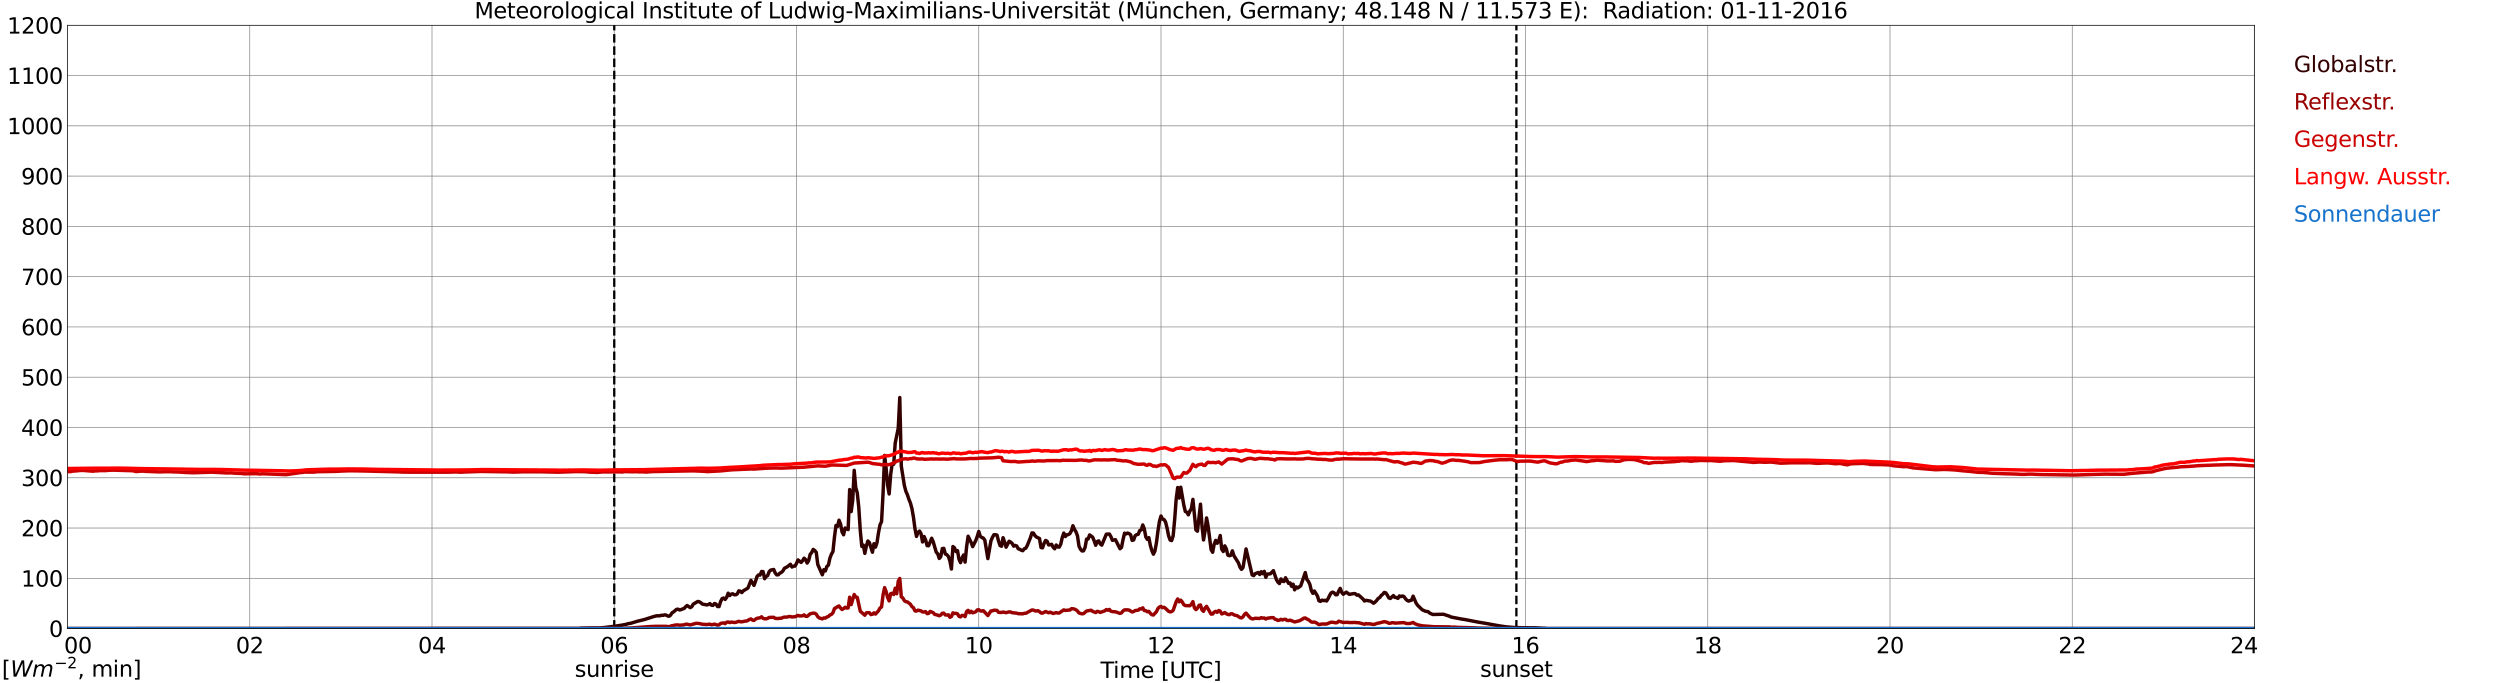 <?xml version="1.0" encoding="utf-8" standalone="no"?>
<!DOCTYPE svg PUBLIC "-//W3C//DTD SVG 1.1//EN"
  "http://www.w3.org/Graphics/SVG/1.1/DTD/svg11.dtd">
<svg xmlns:xlink="http://www.w3.org/1999/xlink" width="1085.4pt" height="296.64pt" viewBox="0 0 1085.4 296.64" xmlns="http://www.w3.org/2000/svg" version="1.1">
 <defs>
  <style type="text/css">*{stroke-linejoin: round; stroke-linecap: butt}</style>
 </defs>
 <g id="figure_1">
  <g id="patch_1">
   <path d="M 0 296.64 
L 1085.4 296.64 
L 1085.4 0 
L 0 0 
z
" style="fill: #ffffff"/>
  </g>
  <g id="axes_1">
   <g id="patch_2">
    <path d="M 29.306 272.909 
L 978.814 272.909 
L 978.814 10.976 
L 29.306 10.976 
z
" style="fill: #ffffff"/>
   </g>
   <g id="patch_3">
    <path d="M 978.814 272.909 
L 978.814 272.909 
L 978.814 10.976 
L 978.814 10.976 
z
" clip-path="url(#pacb20da02d)" style="fill: #d3d3d3; opacity: 0.25; stroke: #d3d3d3; stroke-linejoin: miter"/>
   </g>
   <g id="matplotlib.axis_1">
    <g id="xtick_1">
     <g id="line2d_1">
      <path d="M 29.306 272.909 
L 29.306 10.976 
" clip-path="url(#pacb20da02d)" style="fill: none; stroke: #808080; stroke-width: 0.3; stroke-linecap: square"/>
     </g>
     <g id="line2d_2"/>
     <g id="text_1">
      <!--    00 -->
      <g transform="translate(18.733 283.627) scale(0.095 -0.095)">
       <defs>
        <path id="DejaVuSans-20" transform="scale(0.016)"/>
        <path id="DejaVuSans-30" d="M 2034 4250 
Q 1547 4250 1301 3770 
Q 1056 3291 1056 2328 
Q 1056 1369 1301 889 
Q 1547 409 2034 409 
Q 2525 409 2770 889 
Q 3016 1369 3016 2328 
Q 3016 3291 2770 3770 
Q 2525 4250 2034 4250 
z
M 2034 4750 
Q 2819 4750 3233 4129 
Q 3647 3509 3647 2328 
Q 3647 1150 3233 529 
Q 2819 -91 2034 -91 
Q 1250 -91 836 529 
Q 422 1150 422 2328 
Q 422 3509 836 4129 
Q 1250 4750 2034 4750 
z
" transform="scale(0.016)"/>
       </defs>
       <use xlink:href="#DejaVuSans-20"/>
       <use xlink:href="#DejaVuSans-20" transform="translate(31.787 0)"/>
       <use xlink:href="#DejaVuSans-20" transform="translate(63.574 0)"/>
       <use xlink:href="#DejaVuSans-30" transform="translate(95.361 0)"/>
       <use xlink:href="#DejaVuSans-30" transform="translate(158.984 0)"/>
      </g>
     </g>
    </g>
    <g id="xtick_2">
     <g id="line2d_3">
      <path d="M 108.431 272.909 
L 108.431 10.976 
" clip-path="url(#pacb20da02d)" style="fill: none; stroke: #808080; stroke-width: 0.3; stroke-linecap: square"/>
     </g>
     <g id="line2d_4"/>
     <g id="text_2">
      <!-- 02 -->
      <g transform="translate(102.387 283.627) scale(0.095 -0.095)">
       <defs>
        <path id="DejaVuSans-32" d="M 1228 531 
L 3431 531 
L 3431 0 
L 469 0 
L 469 531 
Q 828 903 1448 1529 
Q 2069 2156 2228 2338 
Q 2531 2678 2651 2914 
Q 2772 3150 2772 3378 
Q 2772 3750 2511 3984 
Q 2250 4219 1831 4219 
Q 1534 4219 1204 4116 
Q 875 4013 500 3803 
L 500 4441 
Q 881 4594 1212 4672 
Q 1544 4750 1819 4750 
Q 2544 4750 2975 4387 
Q 3406 4025 3406 3419 
Q 3406 3131 3298 2873 
Q 3191 2616 2906 2266 
Q 2828 2175 2409 1742 
Q 1991 1309 1228 531 
z
" transform="scale(0.016)"/>
       </defs>
       <use xlink:href="#DejaVuSans-30"/>
       <use xlink:href="#DejaVuSans-32" transform="translate(63.623 0)"/>
      </g>
     </g>
    </g>
    <g id="xtick_3">
     <g id="line2d_5">
      <path d="M 187.557 272.909 
L 187.557 10.976 
" clip-path="url(#pacb20da02d)" style="fill: none; stroke: #808080; stroke-width: 0.3; stroke-linecap: square"/>
     </g>
     <g id="line2d_6"/>
     <g id="text_3">
      <!-- 04 -->
      <g transform="translate(181.513 283.627) scale(0.095 -0.095)">
       <defs>
        <path id="DejaVuSans-34" d="M 2419 4116 
L 825 1625 
L 2419 1625 
L 2419 4116 
z
M 2253 4666 
L 3047 4666 
L 3047 1625 
L 3713 1625 
L 3713 1100 
L 3047 1100 
L 3047 0 
L 2419 0 
L 2419 1100 
L 313 1100 
L 313 1709 
L 2253 4666 
z
" transform="scale(0.016)"/>
       </defs>
       <use xlink:href="#DejaVuSans-30"/>
       <use xlink:href="#DejaVuSans-34" transform="translate(63.623 0)"/>
      </g>
     </g>
    </g>
    <g id="xtick_4">
     <g id="line2d_7">
      <path d="M 266.683 272.909 
L 266.683 10.976 
" clip-path="url(#pacb20da02d)" style="fill: none; stroke: #808080; stroke-width: 0.3; stroke-linecap: square"/>
     </g>
     <g id="line2d_8"/>
     <g id="text_4">
      <!-- 06 -->
      <g transform="translate(260.638 283.627) scale(0.095 -0.095)">
       <defs>
        <path id="DejaVuSans-36" d="M 2113 2584 
Q 1688 2584 1439 2293 
Q 1191 2003 1191 1497 
Q 1191 994 1439 701 
Q 1688 409 2113 409 
Q 2538 409 2786 701 
Q 3034 994 3034 1497 
Q 3034 2003 2786 2293 
Q 2538 2584 2113 2584 
z
M 3366 4563 
L 3366 3988 
Q 3128 4100 2886 4159 
Q 2644 4219 2406 4219 
Q 1781 4219 1451 3797 
Q 1122 3375 1075 2522 
Q 1259 2794 1537 2939 
Q 1816 3084 2150 3084 
Q 2853 3084 3261 2657 
Q 3669 2231 3669 1497 
Q 3669 778 3244 343 
Q 2819 -91 2113 -91 
Q 1303 -91 875 529 
Q 447 1150 447 2328 
Q 447 3434 972 4092 
Q 1497 4750 2381 4750 
Q 2619 4750 2861 4703 
Q 3103 4656 3366 4563 
z
" transform="scale(0.016)"/>
       </defs>
       <use xlink:href="#DejaVuSans-30"/>
       <use xlink:href="#DejaVuSans-36" transform="translate(63.623 0)"/>
      </g>
     </g>
    </g>
    <g id="xtick_5">
     <g id="line2d_9">
      <path d="M 345.808 272.909 
L 345.808 10.976 
" clip-path="url(#pacb20da02d)" style="fill: none; stroke: #808080; stroke-width: 0.3; stroke-linecap: square"/>
     </g>
     <g id="line2d_10"/>
     <g id="text_5">
      <!-- 08 -->
      <g transform="translate(339.764 283.627) scale(0.095 -0.095)">
       <defs>
        <path id="DejaVuSans-38" d="M 2034 2216 
Q 1584 2216 1326 1975 
Q 1069 1734 1069 1313 
Q 1069 891 1326 650 
Q 1584 409 2034 409 
Q 2484 409 2743 651 
Q 3003 894 3003 1313 
Q 3003 1734 2745 1975 
Q 2488 2216 2034 2216 
z
M 1403 2484 
Q 997 2584 770 2862 
Q 544 3141 544 3541 
Q 544 4100 942 4425 
Q 1341 4750 2034 4750 
Q 2731 4750 3128 4425 
Q 3525 4100 3525 3541 
Q 3525 3141 3298 2862 
Q 3072 2584 2669 2484 
Q 3125 2378 3379 2068 
Q 3634 1759 3634 1313 
Q 3634 634 3220 271 
Q 2806 -91 2034 -91 
Q 1263 -91 848 271 
Q 434 634 434 1313 
Q 434 1759 690 2068 
Q 947 2378 1403 2484 
z
M 1172 3481 
Q 1172 3119 1398 2916 
Q 1625 2713 2034 2713 
Q 2441 2713 2670 2916 
Q 2900 3119 2900 3481 
Q 2900 3844 2670 4047 
Q 2441 4250 2034 4250 
Q 1625 4250 1398 4047 
Q 1172 3844 1172 3481 
z
" transform="scale(0.016)"/>
       </defs>
       <use xlink:href="#DejaVuSans-30"/>
       <use xlink:href="#DejaVuSans-38" transform="translate(63.623 0)"/>
      </g>
     </g>
    </g>
    <g id="xtick_6">
     <g id="line2d_11">
      <path d="M 424.934 272.909 
L 424.934 10.976 
" clip-path="url(#pacb20da02d)" style="fill: none; stroke: #808080; stroke-width: 0.3; stroke-linecap: square"/>
     </g>
     <g id="line2d_12"/>
     <g id="text_6">
      <!-- 10 -->
      <g transform="translate(418.89 283.627) scale(0.095 -0.095)">
       <defs>
        <path id="DejaVuSans-31" d="M 794 531 
L 1825 531 
L 1825 4091 
L 703 3866 
L 703 4441 
L 1819 4666 
L 2450 4666 
L 2450 531 
L 3481 531 
L 3481 0 
L 794 0 
L 794 531 
z
" transform="scale(0.016)"/>
       </defs>
       <use xlink:href="#DejaVuSans-31"/>
       <use xlink:href="#DejaVuSans-30" transform="translate(63.623 0)"/>
      </g>
     </g>
    </g>
    <g id="xtick_7">
     <g id="line2d_13">
      <path d="M 504.06 272.909 
L 504.06 10.976 
" clip-path="url(#pacb20da02d)" style="fill: none; stroke: #808080; stroke-width: 0.3; stroke-linecap: square"/>
     </g>
     <g id="line2d_14"/>
     <g id="text_7">
      <!-- 12 -->
      <g transform="translate(498.015 283.627) scale(0.095 -0.095)">
       <use xlink:href="#DejaVuSans-31"/>
       <use xlink:href="#DejaVuSans-32" transform="translate(63.623 0)"/>
      </g>
     </g>
    </g>
    <g id="xtick_8">
     <g id="line2d_15">
      <path d="M 583.185 272.909 
L 583.185 10.976 
" clip-path="url(#pacb20da02d)" style="fill: none; stroke: #808080; stroke-width: 0.3; stroke-linecap: square"/>
     </g>
     <g id="line2d_16"/>
     <g id="text_8">
      <!-- 14 -->
      <g transform="translate(577.141 283.627) scale(0.095 -0.095)">
       <use xlink:href="#DejaVuSans-31"/>
       <use xlink:href="#DejaVuSans-34" transform="translate(63.623 0)"/>
      </g>
     </g>
    </g>
    <g id="xtick_9">
     <g id="line2d_17">
      <path d="M 662.311 272.909 
L 662.311 10.976 
" clip-path="url(#pacb20da02d)" style="fill: none; stroke: #808080; stroke-width: 0.3; stroke-linecap: square"/>
     </g>
     <g id="line2d_18"/>
     <g id="text_9">
      <!-- 16 -->
      <g transform="translate(656.267 283.627) scale(0.095 -0.095)">
       <use xlink:href="#DejaVuSans-31"/>
       <use xlink:href="#DejaVuSans-36" transform="translate(63.623 0)"/>
      </g>
     </g>
    </g>
    <g id="xtick_10">
     <g id="line2d_19">
      <path d="M 741.437 272.909 
L 741.437 10.976 
" clip-path="url(#pacb20da02d)" style="fill: none; stroke: #808080; stroke-width: 0.3; stroke-linecap: square"/>
     </g>
     <g id="line2d_20"/>
     <g id="text_10">
      <!-- 18 -->
      <g transform="translate(735.392 283.627) scale(0.095 -0.095)">
       <use xlink:href="#DejaVuSans-31"/>
       <use xlink:href="#DejaVuSans-38" transform="translate(63.623 0)"/>
      </g>
     </g>
    </g>
    <g id="xtick_11">
     <g id="line2d_21">
      <path d="M 820.562 272.909 
L 820.562 10.976 
" clip-path="url(#pacb20da02d)" style="fill: none; stroke: #808080; stroke-width: 0.3; stroke-linecap: square"/>
     </g>
     <g id="line2d_22"/>
     <g id="text_11">
      <!-- 20 -->
      <g transform="translate(814.518 283.627) scale(0.095 -0.095)">
       <use xlink:href="#DejaVuSans-32"/>
       <use xlink:href="#DejaVuSans-30" transform="translate(63.623 0)"/>
      </g>
     </g>
    </g>
    <g id="xtick_12">
     <g id="line2d_23">
      <path d="M 899.688 272.909 
L 899.688 10.976 
" clip-path="url(#pacb20da02d)" style="fill: none; stroke: #808080; stroke-width: 0.3; stroke-linecap: square"/>
     </g>
     <g id="line2d_24"/>
     <g id="text_12">
      <!-- 22 -->
      <g transform="translate(893.644 283.627) scale(0.095 -0.095)">
       <use xlink:href="#DejaVuSans-32"/>
       <use xlink:href="#DejaVuSans-32" transform="translate(63.623 0)"/>
      </g>
     </g>
    </g>
    <g id="xtick_13">
     <g id="line2d_25">
      <path d="M 978.814 272.909 
L 978.814 10.976 
" clip-path="url(#pacb20da02d)" style="fill: none; stroke: #808080; stroke-width: 0.3; stroke-linecap: square"/>
     </g>
     <g id="line2d_26"/>
     <g id="text_13">
      <!-- 24    -->
      <g transform="translate(968.241 283.627) scale(0.095 -0.095)">
       <use xlink:href="#DejaVuSans-32"/>
       <use xlink:href="#DejaVuSans-34" transform="translate(63.623 0)"/>
       <use xlink:href="#DejaVuSans-20" transform="translate(127.246 0)"/>
       <use xlink:href="#DejaVuSans-20" transform="translate(159.033 0)"/>
       <use xlink:href="#DejaVuSans-20" transform="translate(190.82 0)"/>
      </g>
     </g>
    </g>
    <g id="text_14">
     <!-- Time [UTC] -->
     <g transform="translate(477.806 294.322) scale(0.095 -0.095)">
      <defs>
       <path id="DejaVuSans-54" d="M -19 4666 
L 3928 4666 
L 3928 4134 
L 2272 4134 
L 2272 0 
L 1638 0 
L 1638 4134 
L -19 4134 
L -19 4666 
z
" transform="scale(0.016)"/>
       <path id="DejaVuSans-69" d="M 603 3500 
L 1178 3500 
L 1178 0 
L 603 0 
L 603 3500 
z
M 603 4863 
L 1178 4863 
L 1178 4134 
L 603 4134 
L 603 4863 
z
" transform="scale(0.016)"/>
       <path id="DejaVuSans-6d" d="M 3328 2828 
Q 3544 3216 3844 3400 
Q 4144 3584 4550 3584 
Q 5097 3584 5394 3201 
Q 5691 2819 5691 2113 
L 5691 0 
L 5113 0 
L 5113 2094 
Q 5113 2597 4934 2840 
Q 4756 3084 4391 3084 
Q 3944 3084 3684 2787 
Q 3425 2491 3425 1978 
L 3425 0 
L 2847 0 
L 2847 2094 
Q 2847 2600 2669 2842 
Q 2491 3084 2119 3084 
Q 1678 3084 1418 2786 
Q 1159 2488 1159 1978 
L 1159 0 
L 581 0 
L 581 3500 
L 1159 3500 
L 1159 2956 
Q 1356 3278 1631 3431 
Q 1906 3584 2284 3584 
Q 2666 3584 2933 3390 
Q 3200 3197 3328 2828 
z
" transform="scale(0.016)"/>
       <path id="DejaVuSans-65" d="M 3597 1894 
L 3597 1613 
L 953 1613 
Q 991 1019 1311 708 
Q 1631 397 2203 397 
Q 2534 397 2845 478 
Q 3156 559 3463 722 
L 3463 178 
Q 3153 47 2828 -22 
Q 2503 -91 2169 -91 
Q 1331 -91 842 396 
Q 353 884 353 1716 
Q 353 2575 817 3079 
Q 1281 3584 2069 3584 
Q 2775 3584 3186 3129 
Q 3597 2675 3597 1894 
z
M 3022 2063 
Q 3016 2534 2758 2815 
Q 2500 3097 2075 3097 
Q 1594 3097 1305 2825 
Q 1016 2553 972 2059 
L 3022 2063 
z
" transform="scale(0.016)"/>
       <path id="DejaVuSans-5b" d="M 550 4863 
L 1875 4863 
L 1875 4416 
L 1125 4416 
L 1125 -397 
L 1875 -397 
L 1875 -844 
L 550 -844 
L 550 4863 
z
" transform="scale(0.016)"/>
       <path id="DejaVuSans-55" d="M 556 4666 
L 1191 4666 
L 1191 1831 
Q 1191 1081 1462 751 
Q 1734 422 2344 422 
Q 2950 422 3222 751 
Q 3494 1081 3494 1831 
L 3494 4666 
L 4128 4666 
L 4128 1753 
Q 4128 841 3676 375 
Q 3225 -91 2344 -91 
Q 1459 -91 1007 375 
Q 556 841 556 1753 
L 556 4666 
z
" transform="scale(0.016)"/>
       <path id="DejaVuSans-43" d="M 4122 4306 
L 4122 3641 
Q 3803 3938 3442 4084 
Q 3081 4231 2675 4231 
Q 1875 4231 1450 3742 
Q 1025 3253 1025 2328 
Q 1025 1406 1450 917 
Q 1875 428 2675 428 
Q 3081 428 3442 575 
Q 3803 722 4122 1019 
L 4122 359 
Q 3791 134 3420 21 
Q 3050 -91 2638 -91 
Q 1578 -91 968 557 
Q 359 1206 359 2328 
Q 359 3453 968 4101 
Q 1578 4750 2638 4750 
Q 3056 4750 3426 4639 
Q 3797 4528 4122 4306 
z
" transform="scale(0.016)"/>
       <path id="DejaVuSans-5d" d="M 1947 4863 
L 1947 -844 
L 622 -844 
L 622 -397 
L 1369 -397 
L 1369 4416 
L 622 4416 
L 622 4863 
L 1947 4863 
z
" transform="scale(0.016)"/>
      </defs>
      <use xlink:href="#DejaVuSans-54"/>
      <use xlink:href="#DejaVuSans-69" transform="translate(57.959 0)"/>
      <use xlink:href="#DejaVuSans-6d" transform="translate(85.742 0)"/>
      <use xlink:href="#DejaVuSans-65" transform="translate(183.154 0)"/>
      <use xlink:href="#DejaVuSans-20" transform="translate(244.678 0)"/>
      <use xlink:href="#DejaVuSans-5b" transform="translate(276.465 0)"/>
      <use xlink:href="#DejaVuSans-55" transform="translate(315.479 0)"/>
      <use xlink:href="#DejaVuSans-54" transform="translate(388.672 0)"/>
      <use xlink:href="#DejaVuSans-43" transform="translate(443.881 0)"/>
      <use xlink:href="#DejaVuSans-5d" transform="translate(513.705 0)"/>
     </g>
    </g>
   </g>
   <g id="matplotlib.axis_2">
    <g id="ytick_1">
     <g id="line2d_27">
      <path d="M 29.306 272.909 
L 978.814 272.909 
" clip-path="url(#pacb20da02d)" style="fill: none; stroke: #808080; stroke-width: 0.3; stroke-linecap: square"/>
     </g>
     <g id="line2d_28"/>
     <g id="text_15">
      <!-- 0 -->
      <g transform="translate(21.261 276.518) scale(0.095 -0.095)">
       <use xlink:href="#DejaVuSans-30"/>
      </g>
     </g>
    </g>
    <g id="ytick_2">
     <g id="line2d_29">
      <path d="M 29.306 251.081 
L 978.814 251.081 
" clip-path="url(#pacb20da02d)" style="fill: none; stroke: #808080; stroke-width: 0.3; stroke-linecap: square"/>
     </g>
     <g id="line2d_30"/>
     <g id="text_16">
      <!-- 100 -->
      <g transform="translate(9.173 254.69) scale(0.095 -0.095)">
       <use xlink:href="#DejaVuSans-31"/>
       <use xlink:href="#DejaVuSans-30" transform="translate(63.623 0)"/>
       <use xlink:href="#DejaVuSans-30" transform="translate(127.246 0)"/>
      </g>
     </g>
    </g>
    <g id="ytick_3">
     <g id="line2d_31">
      <path d="M 29.306 229.253 
L 978.814 229.253 
" clip-path="url(#pacb20da02d)" style="fill: none; stroke: #808080; stroke-width: 0.3; stroke-linecap: square"/>
     </g>
     <g id="line2d_32"/>
     <g id="text_17">
      <!-- 200 -->
      <g transform="translate(9.173 232.863) scale(0.095 -0.095)">
       <use xlink:href="#DejaVuSans-32"/>
       <use xlink:href="#DejaVuSans-30" transform="translate(63.623 0)"/>
       <use xlink:href="#DejaVuSans-30" transform="translate(127.246 0)"/>
      </g>
     </g>
    </g>
    <g id="ytick_4">
     <g id="line2d_33">
      <path d="M 29.306 207.426 
L 978.814 207.426 
" clip-path="url(#pacb20da02d)" style="fill: none; stroke: #808080; stroke-width: 0.3; stroke-linecap: square"/>
     </g>
     <g id="line2d_34"/>
     <g id="text_18">
      <!-- 300 -->
      <g transform="translate(9.173 211.035) scale(0.095 -0.095)">
       <defs>
        <path id="DejaVuSans-33" d="M 2597 2516 
Q 3050 2419 3304 2112 
Q 3559 1806 3559 1356 
Q 3559 666 3084 287 
Q 2609 -91 1734 -91 
Q 1441 -91 1130 -33 
Q 819 25 488 141 
L 488 750 
Q 750 597 1062 519 
Q 1375 441 1716 441 
Q 2309 441 2620 675 
Q 2931 909 2931 1356 
Q 2931 1769 2642 2001 
Q 2353 2234 1838 2234 
L 1294 2234 
L 1294 2753 
L 1863 2753 
Q 2328 2753 2575 2939 
Q 2822 3125 2822 3475 
Q 2822 3834 2567 4026 
Q 2313 4219 1838 4219 
Q 1578 4219 1281 4162 
Q 984 4106 628 3988 
L 628 4550 
Q 988 4650 1302 4700 
Q 1616 4750 1894 4750 
Q 2613 4750 3031 4423 
Q 3450 4097 3450 3541 
Q 3450 3153 3228 2886 
Q 3006 2619 2597 2516 
z
" transform="scale(0.016)"/>
       </defs>
       <use xlink:href="#DejaVuSans-33"/>
       <use xlink:href="#DejaVuSans-30" transform="translate(63.623 0)"/>
       <use xlink:href="#DejaVuSans-30" transform="translate(127.246 0)"/>
      </g>
     </g>
    </g>
    <g id="ytick_5">
     <g id="line2d_35">
      <path d="M 29.306 185.598 
L 978.814 185.598 
" clip-path="url(#pacb20da02d)" style="fill: none; stroke: #808080; stroke-width: 0.3; stroke-linecap: square"/>
     </g>
     <g id="line2d_36"/>
     <g id="text_19">
      <!-- 400 -->
      <g transform="translate(9.173 189.207) scale(0.095 -0.095)">
       <use xlink:href="#DejaVuSans-34"/>
       <use xlink:href="#DejaVuSans-30" transform="translate(63.623 0)"/>
       <use xlink:href="#DejaVuSans-30" transform="translate(127.246 0)"/>
      </g>
     </g>
    </g>
    <g id="ytick_6">
     <g id="line2d_37">
      <path d="M 29.306 163.77 
L 978.814 163.77 
" clip-path="url(#pacb20da02d)" style="fill: none; stroke: #808080; stroke-width: 0.3; stroke-linecap: square"/>
     </g>
     <g id="line2d_38"/>
     <g id="text_20">
      <!-- 500 -->
      <g transform="translate(9.173 167.379) scale(0.095 -0.095)">
       <defs>
        <path id="DejaVuSans-35" d="M 691 4666 
L 3169 4666 
L 3169 4134 
L 1269 4134 
L 1269 2991 
Q 1406 3038 1543 3061 
Q 1681 3084 1819 3084 
Q 2600 3084 3056 2656 
Q 3513 2228 3513 1497 
Q 3513 744 3044 326 
Q 2575 -91 1722 -91 
Q 1428 -91 1123 -41 
Q 819 9 494 109 
L 494 744 
Q 775 591 1075 516 
Q 1375 441 1709 441 
Q 2250 441 2565 725 
Q 2881 1009 2881 1497 
Q 2881 1984 2565 2268 
Q 2250 2553 1709 2553 
Q 1456 2553 1204 2497 
Q 953 2441 691 2322 
L 691 4666 
z
" transform="scale(0.016)"/>
       </defs>
       <use xlink:href="#DejaVuSans-35"/>
       <use xlink:href="#DejaVuSans-30" transform="translate(63.623 0)"/>
       <use xlink:href="#DejaVuSans-30" transform="translate(127.246 0)"/>
      </g>
     </g>
    </g>
    <g id="ytick_7">
     <g id="line2d_39">
      <path d="M 29.306 141.942 
L 978.814 141.942 
" clip-path="url(#pacb20da02d)" style="fill: none; stroke: #808080; stroke-width: 0.3; stroke-linecap: square"/>
     </g>
     <g id="line2d_40"/>
     <g id="text_21">
      <!-- 600 -->
      <g transform="translate(9.173 145.551) scale(0.095 -0.095)">
       <use xlink:href="#DejaVuSans-36"/>
       <use xlink:href="#DejaVuSans-30" transform="translate(63.623 0)"/>
       <use xlink:href="#DejaVuSans-30" transform="translate(127.246 0)"/>
      </g>
     </g>
    </g>
    <g id="ytick_8">
     <g id="line2d_41">
      <path d="M 29.306 120.114 
L 978.814 120.114 
" clip-path="url(#pacb20da02d)" style="fill: none; stroke: #808080; stroke-width: 0.3; stroke-linecap: square"/>
     </g>
     <g id="line2d_42"/>
     <g id="text_22">
      <!-- 700 -->
      <g transform="translate(9.173 123.724) scale(0.095 -0.095)">
       <defs>
        <path id="DejaVuSans-37" d="M 525 4666 
L 3525 4666 
L 3525 4397 
L 1831 0 
L 1172 0 
L 2766 4134 
L 525 4134 
L 525 4666 
z
" transform="scale(0.016)"/>
       </defs>
       <use xlink:href="#DejaVuSans-37"/>
       <use xlink:href="#DejaVuSans-30" transform="translate(63.623 0)"/>
       <use xlink:href="#DejaVuSans-30" transform="translate(127.246 0)"/>
      </g>
     </g>
    </g>
    <g id="ytick_9">
     <g id="line2d_43">
      <path d="M 29.306 98.287 
L 978.814 98.287 
" clip-path="url(#pacb20da02d)" style="fill: none; stroke: #808080; stroke-width: 0.3; stroke-linecap: square"/>
     </g>
     <g id="line2d_44"/>
     <g id="text_23">
      <!-- 800 -->
      <g transform="translate(9.173 101.896) scale(0.095 -0.095)">
       <use xlink:href="#DejaVuSans-38"/>
       <use xlink:href="#DejaVuSans-30" transform="translate(63.623 0)"/>
       <use xlink:href="#DejaVuSans-30" transform="translate(127.246 0)"/>
      </g>
     </g>
    </g>
    <g id="ytick_10">
     <g id="line2d_45">
      <path d="M 29.306 76.459 
L 978.814 76.459 
" clip-path="url(#pacb20da02d)" style="fill: none; stroke: #808080; stroke-width: 0.3; stroke-linecap: square"/>
     </g>
     <g id="line2d_46"/>
     <g id="text_24">
      <!-- 900 -->
      <g transform="translate(9.173 80.068) scale(0.095 -0.095)">
       <defs>
        <path id="DejaVuSans-39" d="M 703 97 
L 703 672 
Q 941 559 1184 500 
Q 1428 441 1663 441 
Q 2288 441 2617 861 
Q 2947 1281 2994 2138 
Q 2813 1869 2534 1725 
Q 2256 1581 1919 1581 
Q 1219 1581 811 2004 
Q 403 2428 403 3163 
Q 403 3881 828 4315 
Q 1253 4750 1959 4750 
Q 2769 4750 3195 4129 
Q 3622 3509 3622 2328 
Q 3622 1225 3098 567 
Q 2575 -91 1691 -91 
Q 1453 -91 1209 -44 
Q 966 3 703 97 
z
M 1959 2075 
Q 2384 2075 2632 2365 
Q 2881 2656 2881 3163 
Q 2881 3666 2632 3958 
Q 2384 4250 1959 4250 
Q 1534 4250 1286 3958 
Q 1038 3666 1038 3163 
Q 1038 2656 1286 2365 
Q 1534 2075 1959 2075 
z
" transform="scale(0.016)"/>
       </defs>
       <use xlink:href="#DejaVuSans-39"/>
       <use xlink:href="#DejaVuSans-30" transform="translate(63.623 0)"/>
       <use xlink:href="#DejaVuSans-30" transform="translate(127.246 0)"/>
      </g>
     </g>
    </g>
    <g id="ytick_11">
     <g id="line2d_47">
      <path d="M 29.306 54.631 
L 978.814 54.631 
" clip-path="url(#pacb20da02d)" style="fill: none; stroke: #808080; stroke-width: 0.3; stroke-linecap: square"/>
     </g>
     <g id="line2d_48"/>
     <g id="text_25">
      <!-- 1000 -->
      <g transform="translate(3.128 58.24) scale(0.095 -0.095)">
       <use xlink:href="#DejaVuSans-31"/>
       <use xlink:href="#DejaVuSans-30" transform="translate(63.623 0)"/>
       <use xlink:href="#DejaVuSans-30" transform="translate(127.246 0)"/>
       <use xlink:href="#DejaVuSans-30" transform="translate(190.869 0)"/>
      </g>
     </g>
    </g>
    <g id="ytick_12">
     <g id="line2d_49">
      <path d="M 29.306 32.803 
L 978.814 32.803 
" clip-path="url(#pacb20da02d)" style="fill: none; stroke: #808080; stroke-width: 0.3; stroke-linecap: square"/>
     </g>
     <g id="line2d_50"/>
     <g id="text_26">
      <!-- 1100 -->
      <g transform="translate(3.128 36.413) scale(0.095 -0.095)">
       <use xlink:href="#DejaVuSans-31"/>
       <use xlink:href="#DejaVuSans-31" transform="translate(63.623 0)"/>
       <use xlink:href="#DejaVuSans-30" transform="translate(127.246 0)"/>
       <use xlink:href="#DejaVuSans-30" transform="translate(190.869 0)"/>
      </g>
     </g>
    </g>
    <g id="ytick_13">
     <g id="line2d_51">
      <path d="M 29.306 10.976 
L 978.814 10.976 
" clip-path="url(#pacb20da02d)" style="fill: none; stroke: #808080; stroke-width: 0.3; stroke-linecap: square"/>
     </g>
     <g id="line2d_52"/>
     <g id="text_27">
      <!-- 1200 -->
      <g transform="translate(3.128 14.585) scale(0.095 -0.095)">
       <use xlink:href="#DejaVuSans-31"/>
       <use xlink:href="#DejaVuSans-32" transform="translate(63.623 0)"/>
       <use xlink:href="#DejaVuSans-30" transform="translate(127.246 0)"/>
       <use xlink:href="#DejaVuSans-30" transform="translate(190.869 0)"/>
      </g>
     </g>
    </g>
   </g>
   <g id="line2d_53">
    <path d="M 266.683 272.909 
L 266.683 10.976 
" clip-path="url(#pacb20da02d)" style="fill: none; stroke-dasharray: 3.7,1.6; stroke-dashoffset: 0; stroke: #000000"/>
   </g>
   <g id="line2d_54">
    <path d="M 658.355 272.909 
L 658.355 10.976 
" clip-path="url(#pacb20da02d)" style="fill: none; stroke-dasharray: 3.7,1.6; stroke-dashoffset: 0; stroke: #000000"/>
   </g>
   <g id="line2d_55">
    <path d="M 29.306 272.909 
L 251.517 272.909 
L 252.176 272.749 
L 256.133 272.653 
L 258.77 272.653 
L 260.089 272.653 
L 262.726 272.402 
L 266.683 271.918 
L 269.98 271.414 
L 271.958 271.027 
L 272.617 270.794 
L 273.936 270.582 
L 275.255 270.174 
L 276.573 269.768 
L 279.87 268.954 
L 283.827 267.677 
L 285.145 267.347 
L 286.464 267.367 
L 287.124 267.114 
L 287.783 267.172 
L 288.442 266.978 
L 289.102 266.998 
L 289.761 267.367 
L 290.42 267.559 
L 291.08 267.114 
L 291.739 266.107 
L 292.399 265.682 
L 293.717 264.557 
L 294.377 264.461 
L 295.036 264.828 
L 295.696 264.673 
L 296.355 264.363 
L 297.014 264.191 
L 297.674 263.416 
L 298.333 262.892 
L 299.652 263.802 
L 300.311 263.433 
L 300.971 262.311 
L 302.949 261.131 
L 303.608 261.266 
L 304.267 261.652 
L 304.927 262.272 
L 306.905 262.641 
L 307.564 262.447 
L 308.224 262.058 
L 308.883 262.757 
L 309.543 262.833 
L 310.202 262.021 
L 310.861 262.252 
L 311.521 263.318 
L 312.18 263.357 
L 312.839 261.227 
L 313.499 259.891 
L 314.158 259.638 
L 314.818 260.257 
L 315.477 259.367 
L 316.136 257.546 
L 316.796 258.572 
L 317.455 257.952 
L 318.114 257.797 
L 318.774 258.225 
L 319.433 258.225 
L 320.093 257.856 
L 320.752 256.521 
L 321.411 256.675 
L 322.071 257.276 
L 322.73 256.501 
L 324.708 255.34 
L 326.027 251.987 
L 327.346 254.157 
L 328.005 252.415 
L 328.665 250.321 
L 329.324 249.605 
L 329.983 249.684 
L 330.643 248.115 
L 331.302 248.171 
L 331.961 251.232 
L 332.621 250.304 
L 333.28 249.896 
L 333.94 248.191 
L 334.599 247.514 
L 335.918 247.244 
L 336.577 248.791 
L 337.236 249.586 
L 337.896 249.547 
L 338.555 248.87 
L 339.215 248.521 
L 339.874 247.94 
L 340.533 246.759 
L 341.852 246.041 
L 343.171 244.976 
L 343.83 246.179 
L 344.49 245.829 
L 345.149 245.77 
L 345.808 244.609 
L 346.468 243.099 
L 347.787 244.183 
L 348.446 243.446 
L 349.105 242.343 
L 349.765 242.963 
L 350.424 244.454 
L 351.083 243.369 
L 351.743 240.678 
L 352.402 239.883 
L 353.062 238.528 
L 353.721 239.03 
L 354.38 239.785 
L 355.04 245.074 
L 357.018 249.547 
L 357.677 247.32 
L 358.337 247.861 
L 358.996 245.925 
L 359.655 245.364 
L 360.315 242.324 
L 360.974 240.599 
L 361.634 239.458 
L 362.293 233.123 
L 362.952 228.147 
L 363.612 228.553 
L 364.271 225.861 
L 364.93 227.507 
L 365.59 230.954 
L 366.249 232.174 
L 366.909 229.249 
L 368.227 229.928 
L 368.887 212.555 
L 369.546 222.103 
L 370.206 217.241 
L 370.865 204.226 
L 371.524 211.625 
L 372.184 213.987 
L 372.843 220.225 
L 373.502 230.412 
L 374.162 237.229 
L 374.821 236.668 
L 375.481 240.25 
L 376.14 237.074 
L 376.799 234.887 
L 377.459 235.564 
L 378.777 239.748 
L 379.437 236.048 
L 380.096 237.539 
L 380.756 235.583 
L 381.415 231.224 
L 382.074 227.837 
L 382.734 226.481 
L 383.393 214.066 
L 384.053 197.719 
L 384.712 203.259 
L 385.371 210.695 
L 386.031 214.452 
L 386.69 206.046 
L 387.349 201.36 
L 388.009 201.554 
L 388.668 192.353 
L 389.987 185.903 
L 390.646 172.599 
L 391.306 202.368 
L 392.624 210.715 
L 393.284 213.271 
L 393.943 214.762 
L 394.603 216.777 
L 395.262 218.366 
L 395.921 220.786 
L 396.581 224.562 
L 397.24 229.522 
L 397.899 232.892 
L 398.559 231.168 
L 399.218 230.567 
L 399.878 231.689 
L 400.537 235.293 
L 401.196 232.929 
L 401.856 234.383 
L 402.515 236.9 
L 403.175 236.939 
L 404.493 233.684 
L 405.153 235.195 
L 406.471 239.709 
L 407.131 240.464 
L 407.79 242.459 
L 408.45 241.665 
L 409.109 238.179 
L 409.768 238.083 
L 410.428 240.523 
L 411.087 240.813 
L 411.746 241.588 
L 412.406 243.544 
L 413.065 247.049 
L 413.725 237.288 
L 414.384 237.829 
L 415.043 239.458 
L 415.703 239.069 
L 416.362 242.789 
L 417.022 244.28 
L 417.681 242.304 
L 418.34 240.968 
L 419 244.046 
L 419.659 237.384 
L 420.318 232.813 
L 421.637 235.544 
L 422.297 237.327 
L 423.615 234.712 
L 424.275 232.929 
L 424.934 230.742 
L 425.593 232.833 
L 426.253 233.357 
L 426.912 233.588 
L 427.572 234.518 
L 428.89 242.518 
L 430.209 234.867 
L 430.869 233.298 
L 431.528 232.154 
L 432.187 232.154 
L 432.847 232.309 
L 433.506 234.828 
L 434.165 236.843 
L 434.825 237.153 
L 435.484 233.453 
L 436.144 235.313 
L 436.803 237.559 
L 438.122 234.983 
L 438.781 235.35 
L 439.44 235.933 
L 440.1 237.113 
L 440.759 236.804 
L 441.419 237.055 
L 442.078 238.255 
L 442.737 238.469 
L 443.397 238.875 
L 444.056 239.089 
L 444.716 238.238 
L 445.375 237.984 
L 446.034 236.764 
L 447.353 233.492 
L 448.012 231.379 
L 448.672 231.438 
L 449.331 232.543 
L 449.991 233.163 
L 451.309 233.802 
L 451.969 237.714 
L 452.628 237.849 
L 453.287 235.933 
L 453.947 234.653 
L 454.606 234.983 
L 455.266 236.57 
L 455.925 236.513 
L 456.584 236.319 
L 457.244 237.598 
L 457.903 238.255 
L 458.563 236.629 
L 459.222 237.482 
L 459.881 237.519 
L 460.541 236.262 
L 461.2 233.318 
L 461.859 231.438 
L 462.519 232.949 
L 463.178 232.174 
L 463.838 232.097 
L 464.497 231.672 
L 465.156 230.489 
L 465.816 228.262 
L 466.475 229.812 
L 467.134 230.877 
L 467.794 232.619 
L 468.453 237.094 
L 469.113 238.469 
L 469.772 239.205 
L 470.431 239.148 
L 471.091 237.655 
L 471.75 234.053 
L 472.409 234.014 
L 473.069 232.233 
L 474.388 233.239 
L 475.047 234.808 
L 475.706 236.725 
L 476.366 235.118 
L 477.025 234.828 
L 477.685 236.144 
L 478.344 236.668 
L 480.322 231.923 
L 481.641 231.844 
L 482.3 232.968 
L 482.96 234.595 
L 484.278 234.304 
L 486.256 238.238 
L 486.916 237.674 
L 487.575 234.267 
L 488.235 231.478 
L 488.894 231.807 
L 489.553 231.438 
L 490.213 231.672 
L 490.872 232.174 
L 491.532 234.614 
L 492.191 234.422 
L 492.85 232.543 
L 493.51 232.137 
L 494.169 231.962 
L 494.828 230.334 
L 495.488 230.083 
L 496.147 227.913 
L 496.807 229.618 
L 497.466 233.104 
L 498.125 234.189 
L 498.785 233.433 
L 499.444 236.823 
L 500.103 239.109 
L 500.763 240.599 
L 501.422 239.224 
L 502.082 235.623 
L 502.741 230.489 
L 503.4 226.287 
L 504.06 224.041 
L 504.719 225.357 
L 505.379 225.571 
L 506.038 226.636 
L 506.697 229.249 
L 507.357 232.599 
L 508.016 234.459 
L 508.675 234.693 
L 509.335 232.658 
L 509.994 225.571 
L 510.654 216.622 
L 511.313 211.664 
L 511.972 216.235 
L 512.632 211.529 
L 513.95 219.237 
L 514.61 222.065 
L 515.269 222.356 
L 515.929 223.517 
L 516.588 221.91 
L 517.247 220.826 
L 517.907 216.816 
L 519.226 230.083 
L 519.885 230.624 
L 521.204 218.907 
L 521.863 228.378 
L 522.522 234.422 
L 523.182 230.587 
L 523.841 224.872 
L 524.501 228.437 
L 525.819 238.624 
L 526.479 239.768 
L 527.138 236.358 
L 527.797 234.614 
L 528.457 235.854 
L 529.116 234.808 
L 529.776 232.503 
L 530.435 238.489 
L 531.094 239.438 
L 531.754 236.998 
L 532.413 238.275 
L 533.073 240.988 
L 533.732 241.278 
L 534.391 241.064 
L 535.051 239.148 
L 535.71 241.239 
L 537.688 244.395 
L 538.348 246.235 
L 539.007 247.185 
L 539.666 246.41 
L 540.985 238.334 
L 543.623 249.586 
L 544.282 249.915 
L 544.941 249.084 
L 546.26 248.56 
L 546.919 249.431 
L 547.579 248.23 
L 548.238 249.064 
L 548.898 248.075 
L 549.557 250.651 
L 550.216 249.237 
L 551.535 249.121 
L 552.854 247.765 
L 554.173 251.659 
L 554.832 252.762 
L 555.491 253.345 
L 556.151 251.35 
L 556.81 252.336 
L 557.47 252.471 
L 558.129 250.845 
L 559.448 253.266 
L 560.107 253.091 
L 560.766 254.565 
L 561.426 253.655 
L 562.085 256.075 
L 562.745 254.816 
L 563.404 255.281 
L 564.723 254.351 
L 566.701 248.58 
L 567.36 251.542 
L 568.02 252.356 
L 568.679 253.692 
L 569.338 256.405 
L 569.998 257.605 
L 570.657 256.597 
L 571.976 258.727 
L 572.635 260.838 
L 573.295 261.091 
L 573.954 260.548 
L 574.613 260.781 
L 575.273 260.607 
L 575.932 260.936 
L 576.592 259.967 
L 577.251 258.553 
L 577.91 257.431 
L 578.57 257.081 
L 579.229 257.391 
L 579.889 258.225 
L 580.548 258.186 
L 581.207 256.636 
L 581.867 255.455 
L 582.526 257.178 
L 583.185 257.992 
L 584.504 257.081 
L 585.823 258.051 
L 587.801 257.701 
L 588.46 257.78 
L 589.12 258.398 
L 589.779 258.282 
L 591.757 260.065 
L 592.417 260.936 
L 593.076 260.626 
L 594.395 260.877 
L 595.054 260.976 
L 596.373 261.903 
L 597.032 261.382 
L 597.692 260.703 
L 598.351 259.812 
L 599.011 259.445 
L 599.67 258.516 
L 600.329 258.011 
L 600.989 257.217 
L 601.648 257.391 
L 602.307 258.341 
L 602.967 259.581 
L 603.626 259.832 
L 604.945 258.572 
L 605.604 259.367 
L 606.264 259.426 
L 606.923 259.792 
L 607.582 258.727 
L 608.242 259.018 
L 608.901 258.747 
L 609.561 259.018 
L 610.22 259.967 
L 610.879 260.646 
L 611.539 260.976 
L 612.858 260.53 
L 613.517 258.845 
L 614.836 261.886 
L 615.495 262.816 
L 617.473 264.732 
L 618.792 265.352 
L 620.111 265.603 
L 620.77 266.223 
L 622.089 266.786 
L 625.386 266.708 
L 626.705 266.688 
L 629.342 267.559 
L 630.001 267.888 
L 634.617 268.779 
L 635.936 268.973 
L 641.87 270.117 
L 645.827 270.774 
L 647.145 271.027 
L 651.102 271.743 
L 653.739 272.132 
L 657.036 272.422 
L 660.333 272.518 
L 666.927 272.577 
L 670.224 272.789 
L 670.883 272.789 
L 671.542 272.909 
L 978.154 272.909 
L 978.154 272.909 
" clip-path="url(#pacb20da02d)" style="fill: none; stroke: #330000; stroke-width: 1.5; stroke-linecap: square"/>
   </g>
   <g id="line2d_56">
    <path d="M 29.306 272.909 
L 269.98 272.802 
L 274.595 272.588 
L 282.508 272.007 
L 284.486 271.931 
L 285.805 271.911 
L 289.102 271.931 
L 290.42 272.086 
L 291.739 271.658 
L 292.399 271.582 
L 293.058 271.368 
L 294.377 271.311 
L 295.036 271.446 
L 297.014 271.291 
L 297.674 271.001 
L 298.333 271.021 
L 299.652 271.311 
L 302.289 270.613 
L 303.608 270.711 
L 304.927 271.021 
L 306.246 271.117 
L 306.905 271.136 
L 308.224 270.981 
L 308.883 271.272 
L 310.202 270.981 
L 311.521 271.407 
L 312.18 271.291 
L 312.839 270.671 
L 314.158 270.42 
L 314.818 270.748 
L 315.477 270.148 
L 316.136 270.032 
L 316.796 270.303 
L 317.455 270.071 
L 318.774 270.246 
L 319.433 270.226 
L 320.752 269.722 
L 321.411 269.936 
L 322.071 269.975 
L 323.39 269.683 
L 324.049 269.646 
L 324.708 269.373 
L 325.368 268.947 
L 326.027 268.716 
L 326.686 269.218 
L 327.346 269.373 
L 328.005 268.831 
L 328.665 268.445 
L 329.983 268.211 
L 330.643 267.786 
L 331.302 268.462 
L 331.961 268.657 
L 332.621 268.676 
L 333.28 268.462 
L 333.94 268.056 
L 335.918 267.998 
L 336.577 268.482 
L 337.896 268.541 
L 338.555 268.425 
L 339.215 268.425 
L 339.874 268.096 
L 340.533 267.941 
L 341.852 267.882 
L 342.512 267.67 
L 343.171 267.688 
L 343.83 267.862 
L 345.149 267.747 
L 346.468 267.186 
L 347.127 267.417 
L 348.446 267.38 
L 349.105 266.952 
L 349.765 267.572 
L 350.424 267.631 
L 351.743 266.487 
L 353.062 266.177 
L 353.721 266.256 
L 354.38 266.622 
L 355.04 267.747 
L 355.699 268.29 
L 357.018 268.696 
L 357.677 268.27 
L 358.337 268.347 
L 358.996 267.882 
L 359.655 267.67 
L 360.315 266.991 
L 360.974 266.76 
L 361.634 266.042 
L 362.293 264.202 
L 362.952 263.855 
L 363.612 263.37 
L 364.271 263.08 
L 364.93 263.99 
L 365.59 264.61 
L 366.249 264.241 
L 366.909 263.66 
L 367.568 264.01 
L 368.227 263.951 
L 368.887 259.284 
L 369.546 262.497 
L 370.865 258.12 
L 371.524 259.205 
L 372.184 259.341 
L 373.502 265.385 
L 375.481 267.107 
L 376.14 266.061 
L 376.799 265.985 
L 377.459 266.022 
L 378.118 266.817 
L 378.777 266.701 
L 379.437 266.081 
L 380.096 266.605 
L 381.415 265.171 
L 382.074 263.951 
L 382.734 263.525 
L 383.393 258.219 
L 384.053 255.139 
L 384.712 256.804 
L 385.371 259.419 
L 386.031 260.89 
L 386.69 257.771 
L 387.349 257.56 
L 388.009 258.101 
L 388.668 255.37 
L 389.328 257.771 
L 389.987 252.31 
L 390.646 251.149 
L 391.306 259.109 
L 391.965 259.594 
L 392.624 260.775 
L 393.284 261.22 
L 393.943 261.316 
L 395.262 262.325 
L 395.921 263.37 
L 396.581 263.835 
L 397.24 265.21 
L 397.899 265.306 
L 398.559 264.9 
L 399.878 265.23 
L 400.537 265.695 
L 401.196 265.695 
L 401.856 265.54 
L 402.515 266.411 
L 403.175 266.312 
L 403.834 265.442 
L 405.153 266.005 
L 405.812 266.76 
L 406.471 266.876 
L 407.79 267.321 
L 408.45 267.011 
L 409.109 266.256 
L 409.768 266.216 
L 410.428 266.991 
L 411.087 267.031 
L 411.746 266.932 
L 412.406 267.998 
L 413.065 267.67 
L 413.725 266.081 
L 414.384 266.371 
L 415.043 266.275 
L 415.703 266.487 
L 416.362 267.592 
L 417.022 267.825 
L 417.681 267.166 
L 418.34 267.242 
L 419 267.707 
L 419.659 265.481 
L 420.318 264.996 
L 420.978 266.005 
L 421.637 265.385 
L 422.297 266.061 
L 423.615 265.616 
L 424.275 264.822 
L 424.934 264.726 
L 425.593 265.191 
L 426.253 265.326 
L 426.912 265.132 
L 428.89 267.242 
L 430.209 265.267 
L 430.869 265.191 
L 431.528 264.92 
L 432.847 265.016 
L 433.506 265.83 
L 434.825 265.926 
L 435.484 265.712 
L 436.803 266.005 
L 438.122 265.636 
L 438.781 265.732 
L 439.44 266.005 
L 441.419 266.216 
L 442.078 266.43 
L 444.056 266.507 
L 444.716 266.256 
L 445.375 266.275 
L 448.012 264.822 
L 448.672 264.881 
L 449.331 265.21 
L 449.991 265.267 
L 450.65 265.151 
L 451.309 265.54 
L 451.969 266.14 
L 452.628 266.197 
L 453.947 265.5 
L 455.266 266.042 
L 455.925 265.771 
L 457.244 266.352 
L 458.563 265.965 
L 459.222 266.16 
L 459.881 266.14 
L 461.859 264.785 
L 462.519 265.036 
L 463.838 264.881 
L 464.497 264.861 
L 465.156 264.28 
L 465.816 264.3 
L 466.475 264.435 
L 467.134 264.765 
L 467.794 265.267 
L 468.453 266.14 
L 469.772 266.507 
L 470.431 266.411 
L 471.75 265.267 
L 473.728 264.937 
L 474.388 265.442 
L 475.706 265.946 
L 476.366 265.422 
L 477.025 265.577 
L 477.685 265.887 
L 479.663 265.191 
L 480.322 264.647 
L 480.981 264.937 
L 481.641 264.59 
L 482.3 265.365 
L 482.96 265.54 
L 484.278 265.616 
L 486.256 266.312 
L 486.916 266.061 
L 487.575 265.23 
L 488.235 264.785 
L 489.553 264.765 
L 490.213 264.881 
L 491.532 265.695 
L 492.191 265.5 
L 492.85 265.075 
L 494.169 264.92 
L 494.828 264.32 
L 495.488 264.396 
L 496.147 263.892 
L 496.807 265.075 
L 497.466 265.132 
L 498.125 265.596 
L 498.785 265.442 
L 499.444 266.295 
L 500.103 266.895 
L 500.763 267.011 
L 502.082 265.557 
L 502.741 264.182 
L 503.4 263.505 
L 504.06 263.291 
L 504.719 263.815 
L 505.379 263.66 
L 506.038 264.145 
L 507.357 265.402 
L 508.016 265.675 
L 508.675 265.52 
L 509.335 264.996 
L 510.654 261.22 
L 511.313 260.039 
L 511.972 261.277 
L 512.632 260.58 
L 513.291 261.336 
L 513.95 262.536 
L 514.61 262.925 
L 516.588 262.982 
L 517.247 262.344 
L 517.907 261.2 
L 518.566 263.872 
L 519.226 264.667 
L 519.885 264.047 
L 520.544 262.846 
L 521.204 262.652 
L 521.863 264.822 
L 522.522 265.422 
L 523.182 263.951 
L 523.841 263.254 
L 525.819 266.622 
L 526.479 266.566 
L 527.138 265.771 
L 527.797 265.422 
L 528.457 265.867 
L 529.116 265.075 
L 529.776 265.326 
L 530.435 266.546 
L 531.094 266.312 
L 531.754 265.946 
L 532.413 266.467 
L 533.073 266.76 
L 533.732 266.876 
L 534.391 266.467 
L 535.051 266.507 
L 535.71 266.932 
L 536.369 267.166 
L 537.029 267.262 
L 538.348 268.135 
L 539.007 268.27 
L 539.666 267.786 
L 540.326 266.701 
L 540.985 266.197 
L 542.304 267.707 
L 542.963 268.386 
L 543.623 268.696 
L 544.282 268.637 
L 544.941 268.425 
L 546.919 268.521 
L 547.579 268.153 
L 548.238 268.366 
L 548.898 268.308 
L 549.557 268.755 
L 550.216 268.406 
L 552.195 268.135 
L 552.854 268.172 
L 553.513 268.812 
L 554.173 269.006 
L 554.832 269.373 
L 555.491 269.218 
L 556.151 268.871 
L 556.81 269.161 
L 557.47 268.908 
L 558.129 268.871 
L 558.788 269.373 
L 559.448 269.412 
L 560.107 269.237 
L 562.085 270.032 
L 563.404 269.683 
L 564.063 269.547 
L 565.382 268.851 
L 566.042 268.386 
L 566.701 268.29 
L 567.36 268.735 
L 568.02 269.006 
L 569.338 270.052 
L 569.998 270.128 
L 570.657 270.052 
L 571.317 270.303 
L 572.635 271.176 
L 573.954 270.922 
L 575.932 270.922 
L 577.91 270.128 
L 579.229 270.246 
L 579.889 270.42 
L 580.548 270.303 
L 581.207 269.683 
L 583.185 270.246 
L 585.164 270.187 
L 585.823 270.303 
L 588.46 270.246 
L 589.12 270.361 
L 589.779 270.342 
L 592.417 271.021 
L 593.076 270.711 
L 593.736 270.866 
L 594.395 270.807 
L 596.373 271.117 
L 597.032 270.981 
L 597.692 270.671 
L 599.011 270.42 
L 600.329 270.071 
L 600.989 269.897 
L 602.307 270.187 
L 602.967 270.613 
L 603.626 270.575 
L 604.286 270.361 
L 604.945 270.342 
L 605.604 270.536 
L 609.561 270.303 
L 610.22 270.593 
L 610.879 270.73 
L 612.198 270.691 
L 613.517 270.246 
L 614.176 270.73 
L 615.495 271.272 
L 617.473 271.697 
L 622.748 272.106 
L 629.342 272.162 
L 630.001 272.298 
L 631.32 272.261 
L 633.298 272.396 
L 637.255 272.492 
L 639.892 272.57 
L 641.87 272.667 
L 651.761 272.863 
L 666.927 272.909 
L 978.154 272.909 
L 978.154 272.909 
" clip-path="url(#pacb20da02d)" style="fill: none; stroke: #990000; stroke-width: 1.5; stroke-linecap: square"/>
   </g>
   <g id="line2d_57">
    <path d="M 29.306 204.78 
L 30.625 204.773 
L 31.284 204.584 
L 33.262 204.426 
L 34.581 204.289 
L 35.9 204.23 
L 40.515 204.594 
L 41.175 204.448 
L 42.493 204.448 
L 43.153 204.328 
L 45.79 204.317 
L 47.109 204.204 
L 49.087 204.121 
L 57.659 204.381 
L 58.978 204.739 
L 60.297 204.634 
L 61.615 204.544 
L 63.594 204.66 
L 69.528 204.896 
L 70.847 204.828 
L 74.144 204.793 
L 75.462 204.902 
L 76.781 204.902 
L 79.419 205.057 
L 80.737 205.145 
L 82.716 205.208 
L 84.034 205.258 
L 91.947 204.998 
L 98.541 205.337 
L 100.519 205.299 
L 101.838 205.441 
L 105.135 205.57 
L 105.794 205.703 
L 110.41 205.677 
L 111.069 205.627 
L 113.047 205.799 
L 113.707 205.695 
L 116.344 205.769 
L 124.257 206.087 
L 128.872 205.409 
L 130.191 205.199 
L 131.51 205.101 
L 132.169 204.957 
L 136.125 204.998 
L 137.444 204.819 
L 146.016 204.653 
L 148.654 204.505 
L 151.951 204.394 
L 157.885 204.483 
L 165.798 204.691 
L 172.391 204.859 
L 175.688 204.996 
L 194.151 205.027 
L 198.107 204.909 
L 200.085 205.02 
L 202.063 204.913 
L 206.02 204.787 
L 208.657 204.682 
L 220.526 204.869 
L 222.504 204.979 
L 225.142 204.911 
L 227.12 204.826 
L 235.692 204.854 
L 242.286 205.018 
L 250.198 204.741 
L 254.155 204.802 
L 256.133 205.003 
L 259.43 205.118 
L 261.408 204.904 
L 269.32 204.874 
L 269.98 204.955 
L 271.298 204.747 
L 274.595 204.845 
L 275.914 204.791 
L 277.892 204.885 
L 278.552 204.839 
L 280.53 204.959 
L 281.849 204.861 
L 283.167 204.758 
L 300.971 204.422 
L 306.246 204.651 
L 306.905 204.769 
L 312.839 204.453 
L 317.455 203.996 
L 326.027 203.612 
L 327.346 203.658 
L 332.621 203.291 
L 335.258 203.202 
L 337.236 203.193 
L 339.215 203.25 
L 349.105 202.831 
L 355.04 202.255 
L 358.337 202.427 
L 360.315 202.041 
L 360.974 201.873 
L 367.568 202.078 
L 370.865 201.045 
L 376.799 200.663 
L 377.459 200.788 
L 378.777 201.242 
L 380.096 201.408 
L 382.074 201.608 
L 382.734 201.805 
L 384.712 201.689 
L 385.371 201.829 
L 386.69 201.543 
L 387.349 201.32 
L 388.009 200.923 
L 388.668 200.663 
L 389.328 200.201 
L 389.987 200.054 
L 391.306 199.458 
L 391.965 199.303 
L 393.284 199.138 
L 393.943 199.347 
L 395.262 199.094 
L 395.921 199.1 
L 396.581 198.862 
L 397.24 198.928 
L 397.899 199.183 
L 399.218 199.288 
L 400.537 199.251 
L 401.196 199.408 
L 403.834 199.292 
L 404.493 199.218 
L 405.153 199.314 
L 406.471 199.26 
L 408.45 199.325 
L 409.768 199.258 
L 411.087 199.373 
L 414.384 199.096 
L 415.043 199.244 
L 419 199.244 
L 421.637 199.035 
L 422.956 199.098 
L 423.615 199.02 
L 424.275 199.059 
L 424.934 198.917 
L 430.869 198.766 
L 433.506 198.518 
L 434.825 198.681 
L 435.484 200.056 
L 438.781 200.377 
L 440.1 200.353 
L 440.759 200.358 
L 442.078 200.596 
L 445.375 200.369 
L 447.353 200.268 
L 448.012 200.142 
L 449.331 200.249 
L 450.65 200.085 
L 453.287 200.15 
L 454.606 199.974 
L 457.244 199.969 
L 458.563 199.95 
L 460.541 200.002 
L 461.2 199.834 
L 467.134 199.88 
L 468.453 199.747 
L 469.772 199.716 
L 470.431 199.843 
L 471.75 199.862 
L 472.409 200.087 
L 473.069 200.118 
L 475.047 199.635 
L 477.025 199.661 
L 478.344 199.685 
L 479.663 199.653 
L 480.981 199.705 
L 482.96 199.594 
L 484.278 199.57 
L 484.938 199.808 
L 486.256 199.901 
L 487.575 200.109 
L 488.894 200.063 
L 490.872 200.517 
L 492.191 201.218 
L 493.51 201.469 
L 494.169 201.591 
L 496.147 201.484 
L 496.807 201.451 
L 497.466 201.916 
L 498.125 202.017 
L 498.785 201.58 
L 499.444 201.689 
L 500.763 202.414 
L 501.422 202.305 
L 502.082 202.545 
L 503.4 202.023 
L 504.06 201.785 
L 504.719 201.901 
L 505.379 201.731 
L 506.038 201.844 
L 507.357 202.94 
L 508.675 205.959 
L 509.335 207.546 
L 509.994 207.799 
L 510.654 207.255 
L 511.313 207.118 
L 511.972 207.183 
L 512.632 207.096 
L 513.95 205.164 
L 514.61 205.398 
L 515.269 205.385 
L 516.588 204.175 
L 517.907 201.582 
L 518.566 202.276 
L 519.226 202.617 
L 519.885 201.955 
L 520.544 201.72 
L 521.863 201.488 
L 522.522 202.023 
L 523.182 202.073 
L 523.841 201.163 
L 524.501 200.661 
L 525.16 200.81 
L 527.138 200.792 
L 527.797 200.921 
L 529.116 200.537 
L 530.435 201.488 
L 533.073 199.29 
L 535.051 199.179 
L 537.688 199.541 
L 538.348 199.98 
L 539.007 200.161 
L 541.644 199.103 
L 542.963 198.972 
L 544.941 199.41 
L 546.919 198.983 
L 548.238 199.059 
L 549.557 199.175 
L 550.216 199.124 
L 551.535 199.33 
L 552.854 199.485 
L 553.513 199.738 
L 554.173 199.258 
L 555.491 199.151 
L 558.788 199.244 
L 560.766 199.255 
L 562.085 199.216 
L 563.404 199.306 
L 566.042 199.242 
L 566.701 199.079 
L 568.02 198.987 
L 569.998 199.196 
L 571.317 199.264 
L 571.976 199.369 
L 573.295 199.375 
L 574.613 199.485 
L 575.273 199.447 
L 577.251 199.731 
L 578.57 199.753 
L 579.229 199.504 
L 580.548 199.325 
L 581.207 199.367 
L 583.185 199.162 
L 591.098 199.295 
L 596.373 199.264 
L 597.032 199.358 
L 597.692 199.253 
L 600.989 199.574 
L 601.648 199.515 
L 604.945 200.452 
L 605.604 200.556 
L 606.264 200.425 
L 606.923 200.445 
L 608.242 200.895 
L 608.901 201.03 
L 609.561 201.37 
L 610.22 201.482 
L 612.858 200.855 
L 613.517 200.663 
L 615.495 200.89 
L 616.814 201.207 
L 617.473 201.021 
L 618.792 200.185 
L 620.77 199.945 
L 622.089 200.008 
L 623.408 200.327 
L 624.067 200.369 
L 626.045 201.104 
L 627.364 200.777 
L 629.342 199.928 
L 630.661 199.681 
L 632.639 199.893 
L 633.298 199.862 
L 637.255 200.452 
L 638.573 200.855 
L 641.87 200.842 
L 642.53 200.788 
L 644.508 200.371 
L 647.145 200.028 
L 649.123 199.784 
L 651.102 199.607 
L 653.739 199.607 
L 655.717 199.502 
L 656.377 199.535 
L 657.036 199.701 
L 658.355 200.27 
L 659.014 200.362 
L 659.674 200.227 
L 664.289 200.166 
L 667.586 200.644 
L 670.224 200.056 
L 670.883 200.142 
L 672.861 200.962 
L 674.18 201.176 
L 675.499 201.379 
L 676.158 201.274 
L 677.477 200.672 
L 678.136 200.639 
L 679.455 200.185 
L 680.774 200.135 
L 682.092 199.849 
L 684.071 199.696 
L 688.027 200.275 
L 688.686 200.421 
L 690.005 200.24 
L 691.324 200.002 
L 691.983 200.008 
L 693.302 199.771 
L 697.918 200.131 
L 700.555 200.083 
L 701.215 200.29 
L 703.193 200.268 
L 705.171 199.598 
L 707.149 199.443 
L 709.127 199.52 
L 709.786 199.585 
L 711.105 199.923 
L 713.083 200.521 
L 713.743 200.847 
L 715.062 200.943 
L 715.721 201.196 
L 718.358 200.733 
L 719.018 200.788 
L 720.337 200.735 
L 721.655 200.799 
L 722.315 200.655 
L 726.93 200.43 
L 728.249 200.259 
L 728.909 200.244 
L 730.227 199.971 
L 731.546 200.091 
L 732.205 200.035 
L 734.184 200.277 
L 735.502 200.094 
L 736.821 200.041 
L 738.14 199.906 
L 739.459 199.926 
L 741.437 199.991 
L 742.756 199.943 
L 746.712 200.264 
L 748.69 200.039 
L 750.668 200.004 
L 752.646 199.945 
L 759.899 200.613 
L 761.218 200.772 
L 762.537 200.683 
L 763.856 200.593 
L 766.493 200.711 
L 768.471 200.607 
L 769.79 200.705 
L 771.768 200.96 
L 773.087 201.109 
L 777.703 200.934 
L 784.296 200.938 
L 785.615 200.899 
L 788.912 201.189 
L 792.868 200.999 
L 794.187 201.039 
L 796.825 201.342 
L 797.484 201.342 
L 798.143 201.2 
L 799.462 201.307 
L 800.781 201.641 
L 802.1 201.82 
L 803.419 201.392 
L 804.737 201.327 
L 808.694 201.192 
L 811.331 201.467 
L 811.99 201.665 
L 816.606 201.713 
L 819.903 201.853 
L 821.222 201.999 
L 821.881 202.217 
L 826.497 202.63 
L 827.816 202.575 
L 829.134 202.822 
L 830.453 203.132 
L 840.344 203.948 
L 843.641 203.824 
L 845.619 203.852 
L 848.916 204.053 
L 852.213 204.411 
L 855.51 204.691 
L 858.806 205.072 
L 860.785 205.103 
L 862.763 205.256 
L 864.741 205.468 
L 870.675 205.695 
L 875.291 205.812 
L 877.929 205.954 
L 879.247 205.928 
L 880.566 205.854 
L 881.885 205.832 
L 884.522 205.97 
L 886.5 206.022 
L 900.347 206.247 
L 901.666 206.221 
L 908.919 205.972 
L 914.194 205.841 
L 916.173 205.869 
L 922.107 205.911 
L 924.085 205.692 
L 925.404 205.535 
L 932.657 204.926 
L 933.976 204.915 
L 934.635 204.806 
L 935.954 204.359 
L 939.251 203.564 
L 940.57 203.324 
L 941.888 203.156 
L 945.845 202.813 
L 946.504 202.676 
L 950.46 202.503 
L 954.417 202.185 
L 957.714 202.034 
L 961.67 201.901 
L 966.945 201.746 
L 968.923 201.742 
L 974.198 201.99 
L 978.154 202.257 
L 978.154 202.257 
" clip-path="url(#pacb20da02d)" style="fill: none; stroke: #cc0000; stroke-width: 1.5; stroke-linecap: square"/>
   </g>
   <g id="line2d_58">
    <path d="M 29.306 203.385 
L 31.284 203.383 
L 39.856 203.283 
L 44.472 203.285 
L 51.065 203.235 
L 54.362 203.265 
L 59.637 203.4 
L 62.934 203.466 
L 76.122 203.625 
L 82.056 203.717 
L 87.331 203.793 
L 92.606 203.782 
L 97.222 203.865 
L 106.453 204.123 
L 111.069 204.195 
L 122.278 204.389 
L 125.575 204.479 
L 128.213 204.387 
L 130.85 204.247 
L 132.829 204.003 
L 134.147 203.94 
L 142.719 203.676 
L 145.357 203.686 
L 151.291 203.586 
L 157.885 203.63 
L 163.819 203.776 
L 181.623 203.97 
L 185.579 203.999 
L 189.535 204.071 
L 196.788 204.06 
L 204.042 203.994 
L 208.657 203.887 
L 211.295 203.892 
L 213.932 203.889 
L 217.229 203.931 
L 240.967 204.086 
L 242.945 204.134 
L 253.495 204.025 
L 260.089 204.136 
L 267.342 204.005 
L 279.87 203.898 
L 284.486 203.763 
L 287.124 203.697 
L 302.289 203.311 
L 304.267 203.235 
L 306.905 203.315 
L 309.543 203.274 
L 311.521 203.213 
L 312.839 203.176 
L 316.136 202.949 
L 320.752 202.724 
L 329.983 202.158 
L 331.302 201.988 
L 337.896 201.68 
L 339.215 201.68 
L 340.533 201.626 
L 342.512 201.58 
L 345.149 201.355 
L 350.424 201.063 
L 351.083 200.943 
L 351.743 200.986 
L 354.38 200.626 
L 360.315 200.55 
L 364.271 199.803 
L 365.59 199.701 
L 366.249 199.544 
L 368.227 199.338 
L 369.546 198.906 
L 370.206 198.867 
L 370.865 198.489 
L 371.524 198.566 
L 372.184 198.417 
L 372.843 198.417 
L 373.502 198.659 
L 376.14 198.854 
L 376.799 198.708 
L 379.437 199.02 
L 380.096 198.987 
L 380.756 198.828 
L 381.415 198.836 
L 383.393 198.365 
L 384.053 197.933 
L 386.031 197.856 
L 388.668 196.985 
L 389.328 196.464 
L 389.987 196.335 
L 390.646 195.863 
L 391.306 196.088 
L 391.965 195.933 
L 392.624 196.156 
L 393.284 196.193 
L 393.943 196.461 
L 395.921 196.389 
L 396.581 196.171 
L 397.24 196.082 
L 397.899 196.723 
L 398.559 196.702 
L 399.218 196.905 
L 399.878 196.592 
L 400.537 196.481 
L 401.196 196.697 
L 401.856 196.623 
L 402.515 196.699 
L 403.175 196.538 
L 403.834 196.678 
L 405.153 196.527 
L 405.812 196.717 
L 406.471 196.684 
L 407.131 196.955 
L 407.79 196.968 
L 409.109 196.695 
L 410.428 196.852 
L 411.746 196.767 
L 412.406 196.979 
L 413.065 196.926 
L 413.725 196.605 
L 414.384 196.656 
L 415.043 196.843 
L 416.362 196.78 
L 417.022 197.031 
L 418.34 196.811 
L 419 196.804 
L 419.659 196.667 
L 420.318 196.376 
L 420.978 196.237 
L 422.297 196.573 
L 423.615 196.346 
L 424.275 196.464 
L 424.934 196.226 
L 425.593 196.2 
L 426.253 196.029 
L 426.912 196.239 
L 428.89 196.547 
L 429.55 196.272 
L 430.209 196.276 
L 432.187 195.652 
L 433.506 195.844 
L 434.165 196.055 
L 434.825 195.911 
L 435.484 195.948 
L 436.144 196.151 
L 436.803 196.045 
L 437.462 196.103 
L 438.122 196.296 
L 438.781 195.979 
L 439.44 195.966 
L 440.759 196.252 
L 445.375 195.972 
L 446.694 195.994 
L 448.012 195.551 
L 449.331 195.503 
L 450.65 195.494 
L 451.309 195.534 
L 451.969 195.787 
L 452.628 195.846 
L 453.287 195.697 
L 455.266 195.717 
L 456.584 195.966 
L 457.244 195.824 
L 457.903 195.903 
L 458.563 195.863 
L 459.222 195.957 
L 461.859 195.254 
L 463.178 195.254 
L 463.838 195.525 
L 464.497 195.276 
L 465.156 195.35 
L 466.475 195.086 
L 467.134 194.982 
L 467.794 195.134 
L 468.453 195.621 
L 469.113 195.776 
L 469.772 195.765 
L 471.091 195.946 
L 471.75 195.737 
L 472.409 195.826 
L 473.069 195.547 
L 473.728 196.018 
L 474.388 195.575 
L 475.706 195.632 
L 477.025 195.322 
L 477.685 195.326 
L 478.344 195.58 
L 479.663 195.198 
L 480.322 195.383 
L 481.641 195.398 
L 482.96 195.139 
L 484.278 195.385 
L 484.938 195.721 
L 487.575 195.597 
L 488.235 195.311 
L 488.894 195.222 
L 489.553 195.374 
L 492.191 195.446 
L 492.85 195.219 
L 493.51 195.213 
L 494.828 194.923 
L 496.147 195.211 
L 497.466 195.195 
L 499.444 195.433 
L 500.103 195.671 
L 500.763 195.654 
L 502.082 195.204 
L 504.06 194.541 
L 504.719 194.6 
L 505.379 194.39 
L 506.038 194.427 
L 508.016 195.222 
L 509.335 195.518 
L 510.654 194.744 
L 511.313 194.626 
L 511.972 194.632 
L 512.632 194.292 
L 513.291 194.68 
L 513.95 194.724 
L 514.61 194.92 
L 515.929 195.069 
L 516.588 194.975 
L 517.247 194.455 
L 517.907 194.379 
L 518.566 194.493 
L 519.226 194.87 
L 519.885 194.964 
L 520.544 194.94 
L 521.204 194.73 
L 522.522 195.051 
L 523.182 194.947 
L 523.841 194.713 
L 524.501 194.6 
L 525.16 194.864 
L 525.819 195.283 
L 527.138 195.523 
L 527.797 195.246 
L 528.457 195.147 
L 529.776 195.195 
L 530.435 195.446 
L 531.094 195.492 
L 532.413 195.147 
L 533.073 195.436 
L 534.391 195.588 
L 535.051 195.422 
L 536.369 195.398 
L 537.688 195.861 
L 538.348 195.951 
L 539.007 195.765 
L 539.666 195.737 
L 540.985 195.392 
L 541.644 195.597 
L 542.963 195.737 
L 543.623 195.988 
L 544.941 196.215 
L 545.601 196.027 
L 546.919 195.999 
L 548.238 196.328 
L 550.876 196.315 
L 551.535 196.579 
L 552.854 196.326 
L 555.491 196.536 
L 556.81 196.525 
L 560.766 196.795 
L 561.426 196.732 
L 562.085 196.874 
L 568.02 196.197 
L 568.679 196.317 
L 569.338 196.71 
L 571.317 196.824 
L 571.976 197.044 
L 575.273 196.852 
L 576.592 196.979 
L 579.229 196.813 
L 579.889 196.64 
L 581.207 196.656 
L 581.867 196.826 
L 584.504 196.76 
L 585.164 197.053 
L 587.142 196.968 
L 587.801 196.837 
L 589.12 196.918 
L 589.779 196.835 
L 590.439 197.049 
L 591.757 196.935 
L 592.417 197.02 
L 595.054 196.885 
L 595.714 196.926 
L 596.373 197.094 
L 597.032 197.112 
L 598.351 196.885 
L 599.67 196.765 
L 600.329 196.651 
L 601.648 196.688 
L 602.307 196.924 
L 602.967 196.992 
L 603.626 196.894 
L 604.286 197.014 
L 606.264 196.843 
L 607.582 196.865 
L 608.901 196.691 
L 610.879 196.791 
L 612.198 196.863 
L 613.517 196.712 
L 622.748 197.282 
L 624.067 197.269 
L 624.726 197.363 
L 626.045 197.365 
L 627.364 197.426 
L 630.661 197.319 
L 631.98 197.424 
L 633.958 197.433 
L 634.617 197.551 
L 636.595 197.529 
L 643.848 197.861 
L 653.08 197.817 
L 664.289 198.19 
L 667.586 198.243 
L 669.564 198.227 
L 672.202 198.256 
L 676.158 198.465 
L 680.774 198.315 
L 684.071 198.225 
L 690.664 198.387 
L 697.258 198.38 
L 711.765 198.625 
L 717.699 198.917 
L 720.337 198.913 
L 724.952 198.932 
L 734.843 198.867 
L 757.262 199.183 
L 763.856 199.413 
L 767.812 199.478 
L 771.109 199.57 
L 774.406 199.749 
L 782.318 199.764 
L 784.956 199.788 
L 789.572 199.923 
L 791.55 199.969 
L 800.122 200.203 
L 802.759 200.43 
L 805.397 200.273 
L 809.353 200.153 
L 817.925 200.543 
L 819.903 200.633 
L 821.881 200.766 
L 823.859 200.997 
L 825.837 201.242 
L 826.497 201.331 
L 828.475 201.36 
L 839.025 202.645 
L 841.003 202.765 
L 846.938 202.65 
L 852.213 202.979 
L 856.828 203.453 
L 858.806 203.678 
L 860.785 203.689 
L 880.566 204.11 
L 882.544 204.082 
L 899.688 204.378 
L 901.007 204.328 
L 904.963 204.26 
L 906.282 204.267 
L 907.601 204.204 
L 910.238 204.134 
L 923.426 204.04 
L 925.404 203.87 
L 926.063 203.889 
L 927.382 203.658 
L 930.679 203.523 
L 934.635 203.217 
L 935.295 202.798 
L 936.613 202.595 
L 937.273 202.379 
L 937.932 202.296 
L 938.592 201.997 
L 942.548 201.412 
L 943.207 201.451 
L 945.845 200.897 
L 946.504 200.7 
L 948.482 200.742 
L 949.142 200.55 
L 950.46 200.489 
L 952.438 200.139 
L 953.098 200.135 
L 953.757 199.932 
L 954.417 200.054 
L 961.67 199.537 
L 962.329 199.57 
L 962.989 199.406 
L 966.945 199.247 
L 968.923 199.242 
L 970.242 199.303 
L 971.561 199.471 
L 972.22 199.502 
L 972.879 199.421 
L 978.154 199.989 
L 978.154 199.989 
" clip-path="url(#pacb20da02d)" style="fill: none; stroke: #ff0000; stroke-width: 1.5; stroke-linecap: square"/>
   </g>
   <g id="line2d_59">
    <path d="M 29.306 272.909 
L 978.154 272.909 
L 978.154 272.909 
" clip-path="url(#pacb20da02d)" style="fill: none; stroke: #1773cc; stroke-width: 1.5; stroke-linecap: square"/>
   </g>
   <g id="patch_4">
    <path d="M 29.306 272.909 
L 29.306 10.976 
" style="fill: none; stroke: #000000; stroke-width: 0.3; stroke-linejoin: miter; stroke-linecap: square"/>
   </g>
   <g id="patch_5">
    <path d="M 978.814 272.909 
L 978.814 10.976 
" style="fill: none; stroke: #000000; stroke-width: 0.3; stroke-linejoin: miter; stroke-linecap: square"/>
   </g>
   <g id="patch_6">
    <path d="M 29.306 272.909 
L 978.814 272.909 
" style="fill: none; stroke: #000000; stroke-width: 0.3; stroke-linejoin: miter; stroke-linecap: square"/>
   </g>
   <g id="patch_7">
    <path d="M 29.306 10.976 
L 978.814 10.976 
" style="fill: none; stroke: #000000; stroke-width: 0.3; stroke-linejoin: miter; stroke-linecap: square"/>
   </g>
   <g id="text_28">
    <!-- sunrise -->
    <g transform="translate(249.518 293.863) scale(0.095 -0.095)">
     <defs>
      <path id="DejaVuSans-73" d="M 2834 3397 
L 2834 2853 
Q 2591 2978 2328 3040 
Q 2066 3103 1784 3103 
Q 1356 3103 1142 2972 
Q 928 2841 928 2578 
Q 928 2378 1081 2264 
Q 1234 2150 1697 2047 
L 1894 2003 
Q 2506 1872 2764 1633 
Q 3022 1394 3022 966 
Q 3022 478 2636 193 
Q 2250 -91 1575 -91 
Q 1294 -91 989 -36 
Q 684 19 347 128 
L 347 722 
Q 666 556 975 473 
Q 1284 391 1588 391 
Q 1994 391 2212 530 
Q 2431 669 2431 922 
Q 2431 1156 2273 1281 
Q 2116 1406 1581 1522 
L 1381 1569 
Q 847 1681 609 1914 
Q 372 2147 372 2553 
Q 372 3047 722 3315 
Q 1072 3584 1716 3584 
Q 2034 3584 2315 3537 
Q 2597 3491 2834 3397 
z
" transform="scale(0.016)"/>
      <path id="DejaVuSans-75" d="M 544 1381 
L 544 3500 
L 1119 3500 
L 1119 1403 
Q 1119 906 1312 657 
Q 1506 409 1894 409 
Q 2359 409 2629 706 
Q 2900 1003 2900 1516 
L 2900 3500 
L 3475 3500 
L 3475 0 
L 2900 0 
L 2900 538 
Q 2691 219 2414 64 
Q 2138 -91 1772 -91 
Q 1169 -91 856 284 
Q 544 659 544 1381 
z
M 1991 3584 
L 1991 3584 
z
" transform="scale(0.016)"/>
      <path id="DejaVuSans-6e" d="M 3513 2113 
L 3513 0 
L 2938 0 
L 2938 2094 
Q 2938 2591 2744 2837 
Q 2550 3084 2163 3084 
Q 1697 3084 1428 2787 
Q 1159 2491 1159 1978 
L 1159 0 
L 581 0 
L 581 3500 
L 1159 3500 
L 1159 2956 
Q 1366 3272 1645 3428 
Q 1925 3584 2291 3584 
Q 2894 3584 3203 3211 
Q 3513 2838 3513 2113 
z
" transform="scale(0.016)"/>
      <path id="DejaVuSans-72" d="M 2631 2963 
Q 2534 3019 2420 3045 
Q 2306 3072 2169 3072 
Q 1681 3072 1420 2755 
Q 1159 2438 1159 1844 
L 1159 0 
L 581 0 
L 581 3500 
L 1159 3500 
L 1159 2956 
Q 1341 3275 1631 3429 
Q 1922 3584 2338 3584 
Q 2397 3584 2469 3576 
Q 2541 3569 2628 3553 
L 2631 2963 
z
" transform="scale(0.016)"/>
     </defs>
     <use xlink:href="#DejaVuSans-73"/>
     <use xlink:href="#DejaVuSans-75" transform="translate(52.1 0)"/>
     <use xlink:href="#DejaVuSans-6e" transform="translate(115.479 0)"/>
     <use xlink:href="#DejaVuSans-72" transform="translate(178.857 0)"/>
     <use xlink:href="#DejaVuSans-69" transform="translate(219.971 0)"/>
     <use xlink:href="#DejaVuSans-73" transform="translate(247.754 0)"/>
     <use xlink:href="#DejaVuSans-65" transform="translate(299.854 0)"/>
    </g>
   </g>
   <g id="text_29">
    <!-- sunset -->
    <g transform="translate(642.6 293.863) scale(0.095 -0.095)">
     <defs>
      <path id="DejaVuSans-74" d="M 1172 4494 
L 1172 3500 
L 2356 3500 
L 2356 3053 
L 1172 3053 
L 1172 1153 
Q 1172 725 1289 603 
Q 1406 481 1766 481 
L 2356 481 
L 2356 0 
L 1766 0 
Q 1100 0 847 248 
Q 594 497 594 1153 
L 594 3053 
L 172 3053 
L 172 3500 
L 594 3500 
L 594 4494 
L 1172 4494 
z
" transform="scale(0.016)"/>
     </defs>
     <use xlink:href="#DejaVuSans-73"/>
     <use xlink:href="#DejaVuSans-75" transform="translate(52.1 0)"/>
     <use xlink:href="#DejaVuSans-6e" transform="translate(115.479 0)"/>
     <use xlink:href="#DejaVuSans-73" transform="translate(178.857 0)"/>
     <use xlink:href="#DejaVuSans-65" transform="translate(230.957 0)"/>
     <use xlink:href="#DejaVuSans-74" transform="translate(292.48 0)"/>
    </g>
   </g>
   <g id="text_30">
    <!-- [$Wm^{-2}$, min] -->
    <g transform="translate(0.821 293.863) scale(0.095 -0.095)">
     <defs>
      <path id="DejaVuSans-Oblique-57" d="M 616 4666 
L 1228 4666 
L 1453 697 
L 3213 4666 
L 3916 4666 
L 4147 697 
L 5888 4666 
L 6528 4666 
L 4453 0 
L 3659 0 
L 3444 3891 
L 1697 0 
L 903 0 
L 616 4666 
z
" transform="scale(0.016)"/>
      <path id="DejaVuSans-Oblique-6d" d="M 5747 2113 
L 5338 0 
L 4763 0 
L 5166 2094 
Q 5191 2228 5203 2325 
Q 5216 2422 5216 2491 
Q 5216 2772 5059 2928 
Q 4903 3084 4622 3084 
Q 4203 3084 3875 2770 
Q 3547 2456 3450 1953 
L 3066 0 
L 2491 0 
L 2900 2094 
Q 2925 2209 2937 2307 
Q 2950 2406 2950 2484 
Q 2950 2769 2794 2926 
Q 2638 3084 2363 3084 
Q 1938 3084 1609 2770 
Q 1281 2456 1184 1953 
L 800 0 
L 225 0 
L 909 3500 
L 1484 3500 
L 1375 2956 
Q 1609 3263 1923 3423 
Q 2238 3584 2597 3584 
Q 2978 3584 3223 3384 
Q 3469 3184 3519 2828 
Q 3781 3197 4126 3390 
Q 4472 3584 4856 3584 
Q 5306 3584 5551 3325 
Q 5797 3066 5797 2591 
Q 5797 2488 5784 2364 
Q 5772 2241 5747 2113 
z
" transform="scale(0.016)"/>
      <path id="DejaVuSans-2212" d="M 678 2272 
L 4684 2272 
L 4684 1741 
L 678 1741 
L 678 2272 
z
" transform="scale(0.016)"/>
      <path id="DejaVuSans-2c" d="M 750 794 
L 1409 794 
L 1409 256 
L 897 -744 
L 494 -744 
L 750 256 
L 750 794 
z
" transform="scale(0.016)"/>
     </defs>
     <use xlink:href="#DejaVuSans-5b" transform="translate(0 0.766)"/>
     <use xlink:href="#DejaVuSans-Oblique-57" transform="translate(39.014 0.766)"/>
     <use xlink:href="#DejaVuSans-Oblique-6d" transform="translate(137.891 0.766)"/>
     <use xlink:href="#DejaVuSans-2212" transform="translate(239.953 39.047) scale(0.7)"/>
     <use xlink:href="#DejaVuSans-32" transform="translate(298.605 39.047) scale(0.7)"/>
     <use xlink:href="#DejaVuSans-2c" transform="translate(345.875 0.766)"/>
     <use xlink:href="#DejaVuSans-20" transform="translate(377.663 0.766)"/>
     <use xlink:href="#DejaVuSans-6d" transform="translate(409.45 0.766)"/>
     <use xlink:href="#DejaVuSans-69" transform="translate(506.862 0.766)"/>
     <use xlink:href="#DejaVuSans-6e" transform="translate(534.645 0.766)"/>
     <use xlink:href="#DejaVuSans-5d" transform="translate(598.024 0.766)"/>
    </g>
   </g>
   <g id="text_31">
    <!-- Globalstr. -->
    <g style="fill: #330000" transform="translate(995.905 31.291) scale(0.095 -0.095)">
     <defs>
      <path id="DejaVuSans-47" d="M 3809 666 
L 3809 1919 
L 2778 1919 
L 2778 2438 
L 4434 2438 
L 4434 434 
Q 4069 175 3628 42 
Q 3188 -91 2688 -91 
Q 1594 -91 976 548 
Q 359 1188 359 2328 
Q 359 3472 976 4111 
Q 1594 4750 2688 4750 
Q 3144 4750 3555 4637 
Q 3966 4525 4313 4306 
L 4313 3634 
Q 3963 3931 3569 4081 
Q 3175 4231 2741 4231 
Q 1884 4231 1454 3753 
Q 1025 3275 1025 2328 
Q 1025 1384 1454 906 
Q 1884 428 2741 428 
Q 3075 428 3337 486 
Q 3600 544 3809 666 
z
" transform="scale(0.016)"/>
      <path id="DejaVuSans-6c" d="M 603 4863 
L 1178 4863 
L 1178 0 
L 603 0 
L 603 4863 
z
" transform="scale(0.016)"/>
      <path id="DejaVuSans-6f" d="M 1959 3097 
Q 1497 3097 1228 2736 
Q 959 2375 959 1747 
Q 959 1119 1226 758 
Q 1494 397 1959 397 
Q 2419 397 2687 759 
Q 2956 1122 2956 1747 
Q 2956 2369 2687 2733 
Q 2419 3097 1959 3097 
z
M 1959 3584 
Q 2709 3584 3137 3096 
Q 3566 2609 3566 1747 
Q 3566 888 3137 398 
Q 2709 -91 1959 -91 
Q 1206 -91 779 398 
Q 353 888 353 1747 
Q 353 2609 779 3096 
Q 1206 3584 1959 3584 
z
" transform="scale(0.016)"/>
      <path id="DejaVuSans-62" d="M 3116 1747 
Q 3116 2381 2855 2742 
Q 2594 3103 2138 3103 
Q 1681 3103 1420 2742 
Q 1159 2381 1159 1747 
Q 1159 1113 1420 752 
Q 1681 391 2138 391 
Q 2594 391 2855 752 
Q 3116 1113 3116 1747 
z
M 1159 2969 
Q 1341 3281 1617 3432 
Q 1894 3584 2278 3584 
Q 2916 3584 3314 3078 
Q 3713 2572 3713 1747 
Q 3713 922 3314 415 
Q 2916 -91 2278 -91 
Q 1894 -91 1617 61 
Q 1341 213 1159 525 
L 1159 0 
L 581 0 
L 581 4863 
L 1159 4863 
L 1159 2969 
z
" transform="scale(0.016)"/>
      <path id="DejaVuSans-61" d="M 2194 1759 
Q 1497 1759 1228 1600 
Q 959 1441 959 1056 
Q 959 750 1161 570 
Q 1363 391 1709 391 
Q 2188 391 2477 730 
Q 2766 1069 2766 1631 
L 2766 1759 
L 2194 1759 
z
M 3341 1997 
L 3341 0 
L 2766 0 
L 2766 531 
Q 2569 213 2275 61 
Q 1981 -91 1556 -91 
Q 1019 -91 701 211 
Q 384 513 384 1019 
Q 384 1609 779 1909 
Q 1175 2209 1959 2209 
L 2766 2209 
L 2766 2266 
Q 2766 2663 2505 2880 
Q 2244 3097 1772 3097 
Q 1472 3097 1187 3025 
Q 903 2953 641 2809 
L 641 3341 
Q 956 3463 1253 3523 
Q 1550 3584 1831 3584 
Q 2591 3584 2966 3190 
Q 3341 2797 3341 1997 
z
" transform="scale(0.016)"/>
      <path id="DejaVuSans-2e" d="M 684 794 
L 1344 794 
L 1344 0 
L 684 0 
L 684 794 
z
" transform="scale(0.016)"/>
     </defs>
     <use xlink:href="#DejaVuSans-47"/>
     <use xlink:href="#DejaVuSans-6c" transform="translate(77.49 0)"/>
     <use xlink:href="#DejaVuSans-6f" transform="translate(105.273 0)"/>
     <use xlink:href="#DejaVuSans-62" transform="translate(166.455 0)"/>
     <use xlink:href="#DejaVuSans-61" transform="translate(229.932 0)"/>
     <use xlink:href="#DejaVuSans-6c" transform="translate(291.211 0)"/>
     <use xlink:href="#DejaVuSans-73" transform="translate(318.994 0)"/>
     <use xlink:href="#DejaVuSans-74" transform="translate(371.094 0)"/>
     <use xlink:href="#DejaVuSans-72" transform="translate(410.303 0)"/>
     <use xlink:href="#DejaVuSans-2e" transform="translate(442.291 0)"/>
    </g>
   </g>
   <g id="text_32">
    <!-- Reflexstr. -->
    <g style="fill: #990000" transform="translate(995.905 47.531) scale(0.095 -0.095)">
     <defs>
      <path id="DejaVuSans-52" d="M 2841 2188 
Q 3044 2119 3236 1894 
Q 3428 1669 3622 1275 
L 4263 0 
L 3584 0 
L 2988 1197 
Q 2756 1666 2539 1819 
Q 2322 1972 1947 1972 
L 1259 1972 
L 1259 0 
L 628 0 
L 628 4666 
L 2053 4666 
Q 2853 4666 3247 4331 
Q 3641 3997 3641 3322 
Q 3641 2881 3436 2590 
Q 3231 2300 2841 2188 
z
M 1259 4147 
L 1259 2491 
L 2053 2491 
Q 2509 2491 2742 2702 
Q 2975 2913 2975 3322 
Q 2975 3731 2742 3939 
Q 2509 4147 2053 4147 
L 1259 4147 
z
" transform="scale(0.016)"/>
      <path id="DejaVuSans-66" d="M 2375 4863 
L 2375 4384 
L 1825 4384 
Q 1516 4384 1395 4259 
Q 1275 4134 1275 3809 
L 1275 3500 
L 2222 3500 
L 2222 3053 
L 1275 3053 
L 1275 0 
L 697 0 
L 697 3053 
L 147 3053 
L 147 3500 
L 697 3500 
L 697 3744 
Q 697 4328 969 4595 
Q 1241 4863 1831 4863 
L 2375 4863 
z
" transform="scale(0.016)"/>
      <path id="DejaVuSans-78" d="M 3513 3500 
L 2247 1797 
L 3578 0 
L 2900 0 
L 1881 1375 
L 863 0 
L 184 0 
L 1544 1831 
L 300 3500 
L 978 3500 
L 1906 2253 
L 2834 3500 
L 3513 3500 
z
" transform="scale(0.016)"/>
     </defs>
     <use xlink:href="#DejaVuSans-52"/>
     <use xlink:href="#DejaVuSans-65" transform="translate(64.982 0)"/>
     <use xlink:href="#DejaVuSans-66" transform="translate(126.506 0)"/>
     <use xlink:href="#DejaVuSans-6c" transform="translate(161.711 0)"/>
     <use xlink:href="#DejaVuSans-65" transform="translate(189.494 0)"/>
     <use xlink:href="#DejaVuSans-78" transform="translate(249.268 0)"/>
     <use xlink:href="#DejaVuSans-73" transform="translate(308.447 0)"/>
     <use xlink:href="#DejaVuSans-74" transform="translate(360.547 0)"/>
     <use xlink:href="#DejaVuSans-72" transform="translate(399.756 0)"/>
     <use xlink:href="#DejaVuSans-2e" transform="translate(431.744 0)"/>
    </g>
   </g>
   <g id="text_33">
    <!-- Gegenstr. -->
    <g style="fill: #cc0000" transform="translate(995.905 63.771) scale(0.095 -0.095)">
     <defs>
      <path id="DejaVuSans-67" d="M 2906 1791 
Q 2906 2416 2648 2759 
Q 2391 3103 1925 3103 
Q 1463 3103 1205 2759 
Q 947 2416 947 1791 
Q 947 1169 1205 825 
Q 1463 481 1925 481 
Q 2391 481 2648 825 
Q 2906 1169 2906 1791 
z
M 3481 434 
Q 3481 -459 3084 -895 
Q 2688 -1331 1869 -1331 
Q 1566 -1331 1297 -1286 
Q 1028 -1241 775 -1147 
L 775 -588 
Q 1028 -725 1275 -790 
Q 1522 -856 1778 -856 
Q 2344 -856 2625 -561 
Q 2906 -266 2906 331 
L 2906 616 
Q 2728 306 2450 153 
Q 2172 0 1784 0 
Q 1141 0 747 490 
Q 353 981 353 1791 
Q 353 2603 747 3093 
Q 1141 3584 1784 3584 
Q 2172 3584 2450 3431 
Q 2728 3278 2906 2969 
L 2906 3500 
L 3481 3500 
L 3481 434 
z
" transform="scale(0.016)"/>
     </defs>
     <use xlink:href="#DejaVuSans-47"/>
     <use xlink:href="#DejaVuSans-65" transform="translate(77.49 0)"/>
     <use xlink:href="#DejaVuSans-67" transform="translate(139.014 0)"/>
     <use xlink:href="#DejaVuSans-65" transform="translate(202.49 0)"/>
     <use xlink:href="#DejaVuSans-6e" transform="translate(264.014 0)"/>
     <use xlink:href="#DejaVuSans-73" transform="translate(327.393 0)"/>
     <use xlink:href="#DejaVuSans-74" transform="translate(379.492 0)"/>
     <use xlink:href="#DejaVuSans-72" transform="translate(418.701 0)"/>
     <use xlink:href="#DejaVuSans-2e" transform="translate(450.689 0)"/>
    </g>
   </g>
   <g id="text_34">
    <!-- Langw. Ausstr. -->
    <g style="fill: #ff0000" transform="translate(995.905 80.01) scale(0.095 -0.095)">
     <defs>
      <path id="DejaVuSans-4c" d="M 628 4666 
L 1259 4666 
L 1259 531 
L 3531 531 
L 3531 0 
L 628 0 
L 628 4666 
z
" transform="scale(0.016)"/>
      <path id="DejaVuSans-77" d="M 269 3500 
L 844 3500 
L 1563 769 
L 2278 3500 
L 2956 3500 
L 3675 769 
L 4391 3500 
L 4966 3500 
L 4050 0 
L 3372 0 
L 2619 2869 
L 1863 0 
L 1184 0 
L 269 3500 
z
" transform="scale(0.016)"/>
      <path id="DejaVuSans-41" d="M 2188 4044 
L 1331 1722 
L 3047 1722 
L 2188 4044 
z
M 1831 4666 
L 2547 4666 
L 4325 0 
L 3669 0 
L 3244 1197 
L 1141 1197 
L 716 0 
L 50 0 
L 1831 4666 
z
" transform="scale(0.016)"/>
     </defs>
     <use xlink:href="#DejaVuSans-4c"/>
     <use xlink:href="#DejaVuSans-61" transform="translate(55.713 0)"/>
     <use xlink:href="#DejaVuSans-6e" transform="translate(116.992 0)"/>
     <use xlink:href="#DejaVuSans-67" transform="translate(180.371 0)"/>
     <use xlink:href="#DejaVuSans-77" transform="translate(243.848 0)"/>
     <use xlink:href="#DejaVuSans-2e" transform="translate(316.51 0)"/>
     <use xlink:href="#DejaVuSans-20" transform="translate(348.297 0)"/>
     <use xlink:href="#DejaVuSans-41" transform="translate(380.084 0)"/>
     <use xlink:href="#DejaVuSans-75" transform="translate(448.492 0)"/>
     <use xlink:href="#DejaVuSans-73" transform="translate(511.871 0)"/>
     <use xlink:href="#DejaVuSans-73" transform="translate(563.971 0)"/>
     <use xlink:href="#DejaVuSans-74" transform="translate(616.07 0)"/>
     <use xlink:href="#DejaVuSans-72" transform="translate(655.279 0)"/>
     <use xlink:href="#DejaVuSans-2e" transform="translate(687.268 0)"/>
    </g>
   </g>
   <g id="text_35">
    <!-- Sonnendauer -->
    <g style="fill: #1773cc" transform="translate(995.905 96.25) scale(0.095 -0.095)">
     <defs>
      <path id="DejaVuSans-53" d="M 3425 4513 
L 3425 3897 
Q 3066 4069 2747 4153 
Q 2428 4238 2131 4238 
Q 1616 4238 1336 4038 
Q 1056 3838 1056 3469 
Q 1056 3159 1242 3001 
Q 1428 2844 1947 2747 
L 2328 2669 
Q 3034 2534 3370 2195 
Q 3706 1856 3706 1288 
Q 3706 609 3251 259 
Q 2797 -91 1919 -91 
Q 1588 -91 1214 -16 
Q 841 59 441 206 
L 441 856 
Q 825 641 1194 531 
Q 1563 422 1919 422 
Q 2459 422 2753 634 
Q 3047 847 3047 1241 
Q 3047 1584 2836 1778 
Q 2625 1972 2144 2069 
L 1759 2144 
Q 1053 2284 737 2584 
Q 422 2884 422 3419 
Q 422 4038 858 4394 
Q 1294 4750 2059 4750 
Q 2388 4750 2728 4690 
Q 3069 4631 3425 4513 
z
" transform="scale(0.016)"/>
      <path id="DejaVuSans-64" d="M 2906 2969 
L 2906 4863 
L 3481 4863 
L 3481 0 
L 2906 0 
L 2906 525 
Q 2725 213 2448 61 
Q 2172 -91 1784 -91 
Q 1150 -91 751 415 
Q 353 922 353 1747 
Q 353 2572 751 3078 
Q 1150 3584 1784 3584 
Q 2172 3584 2448 3432 
Q 2725 3281 2906 2969 
z
M 947 1747 
Q 947 1113 1208 752 
Q 1469 391 1925 391 
Q 2381 391 2643 752 
Q 2906 1113 2906 1747 
Q 2906 2381 2643 2742 
Q 2381 3103 1925 3103 
Q 1469 3103 1208 2742 
Q 947 2381 947 1747 
z
" transform="scale(0.016)"/>
     </defs>
     <use xlink:href="#DejaVuSans-53"/>
     <use xlink:href="#DejaVuSans-6f" transform="translate(63.477 0)"/>
     <use xlink:href="#DejaVuSans-6e" transform="translate(124.658 0)"/>
     <use xlink:href="#DejaVuSans-6e" transform="translate(188.037 0)"/>
     <use xlink:href="#DejaVuSans-65" transform="translate(251.416 0)"/>
     <use xlink:href="#DejaVuSans-6e" transform="translate(312.939 0)"/>
     <use xlink:href="#DejaVuSans-64" transform="translate(376.318 0)"/>
     <use xlink:href="#DejaVuSans-61" transform="translate(439.795 0)"/>
     <use xlink:href="#DejaVuSans-75" transform="translate(501.074 0)"/>
     <use xlink:href="#DejaVuSans-65" transform="translate(564.453 0)"/>
     <use xlink:href="#DejaVuSans-72" transform="translate(625.977 0)"/>
    </g>
   </g>
   <g id="text_36">
    <!-- Meteorological Institute of Ludwig-Maximilians-Universität (München, Germany; 48.148 N / 11.573 E):  Radiation: 01-11-2016 -->
    <g transform="translate(206.01 7.976) scale(0.095 -0.095)">
     <defs>
      <path id="DejaVuSans-4d" d="M 628 4666 
L 1569 4666 
L 2759 1491 
L 3956 4666 
L 4897 4666 
L 4897 0 
L 4281 0 
L 4281 4097 
L 3078 897 
L 2444 897 
L 1241 4097 
L 1241 0 
L 628 0 
L 628 4666 
z
" transform="scale(0.016)"/>
      <path id="DejaVuSans-63" d="M 3122 3366 
L 3122 2828 
Q 2878 2963 2633 3030 
Q 2388 3097 2138 3097 
Q 1578 3097 1268 2742 
Q 959 2388 959 1747 
Q 959 1106 1268 751 
Q 1578 397 2138 397 
Q 2388 397 2633 464 
Q 2878 531 3122 666 
L 3122 134 
Q 2881 22 2623 -34 
Q 2366 -91 2075 -91 
Q 1284 -91 818 406 
Q 353 903 353 1747 
Q 353 2603 823 3093 
Q 1294 3584 2113 3584 
Q 2378 3584 2631 3529 
Q 2884 3475 3122 3366 
z
" transform="scale(0.016)"/>
      <path id="DejaVuSans-49" d="M 628 4666 
L 1259 4666 
L 1259 0 
L 628 0 
L 628 4666 
z
" transform="scale(0.016)"/>
      <path id="DejaVuSans-2d" d="M 313 2009 
L 1997 2009 
L 1997 1497 
L 313 1497 
L 313 2009 
z
" transform="scale(0.016)"/>
      <path id="DejaVuSans-76" d="M 191 3500 
L 800 3500 
L 1894 563 
L 2988 3500 
L 3597 3500 
L 2284 0 
L 1503 0 
L 191 3500 
z
" transform="scale(0.016)"/>
      <path id="DejaVuSans-e4" d="M 2194 1759 
Q 1497 1759 1228 1600 
Q 959 1441 959 1056 
Q 959 750 1161 570 
Q 1363 391 1709 391 
Q 2188 391 2477 730 
Q 2766 1069 2766 1631 
L 2766 1759 
L 2194 1759 
z
M 3341 1997 
L 3341 0 
L 2766 0 
L 2766 531 
Q 2569 213 2275 61 
Q 1981 -91 1556 -91 
Q 1019 -91 701 211 
Q 384 513 384 1019 
Q 384 1609 779 1909 
Q 1175 2209 1959 2209 
L 2766 2209 
L 2766 2266 
Q 2766 2663 2505 2880 
Q 2244 3097 1772 3097 
Q 1472 3097 1187 3025 
Q 903 2953 641 2809 
L 641 3341 
Q 956 3463 1253 3523 
Q 1550 3584 1831 3584 
Q 2591 3584 2966 3190 
Q 3341 2797 3341 1997 
z
M 2150 4850 
L 2784 4850 
L 2784 4219 
L 2150 4219 
L 2150 4850 
z
M 928 4850 
L 1562 4850 
L 1562 4219 
L 928 4219 
L 928 4850 
z
" transform="scale(0.016)"/>
      <path id="DejaVuSans-28" d="M 1984 4856 
Q 1566 4138 1362 3434 
Q 1159 2731 1159 2009 
Q 1159 1288 1364 580 
Q 1569 -128 1984 -844 
L 1484 -844 
Q 1016 -109 783 600 
Q 550 1309 550 2009 
Q 550 2706 781 3412 
Q 1013 4119 1484 4856 
L 1984 4856 
z
" transform="scale(0.016)"/>
      <path id="DejaVuSans-fc" d="M 544 1381 
L 544 3500 
L 1119 3500 
L 1119 1403 
Q 1119 906 1312 657 
Q 1506 409 1894 409 
Q 2359 409 2629 706 
Q 2900 1003 2900 1516 
L 2900 3500 
L 3475 3500 
L 3475 0 
L 2900 0 
L 2900 538 
Q 2691 219 2414 64 
Q 2138 -91 1772 -91 
Q 1169 -91 856 284 
Q 544 659 544 1381 
z
M 1991 3584 
L 1991 3584 
z
M 2278 4850 
L 2912 4850 
L 2912 4219 
L 2278 4219 
L 2278 4850 
z
M 1056 4850 
L 1690 4850 
L 1690 4219 
L 1056 4219 
L 1056 4850 
z
" transform="scale(0.016)"/>
      <path id="DejaVuSans-68" d="M 3513 2113 
L 3513 0 
L 2938 0 
L 2938 2094 
Q 2938 2591 2744 2837 
Q 2550 3084 2163 3084 
Q 1697 3084 1428 2787 
Q 1159 2491 1159 1978 
L 1159 0 
L 581 0 
L 581 4863 
L 1159 4863 
L 1159 2956 
Q 1366 3272 1645 3428 
Q 1925 3584 2291 3584 
Q 2894 3584 3203 3211 
Q 3513 2838 3513 2113 
z
" transform="scale(0.016)"/>
      <path id="DejaVuSans-79" d="M 2059 -325 
Q 1816 -950 1584 -1140 
Q 1353 -1331 966 -1331 
L 506 -1331 
L 506 -850 
L 844 -850 
Q 1081 -850 1212 -737 
Q 1344 -625 1503 -206 
L 1606 56 
L 191 3500 
L 800 3500 
L 1894 763 
L 2988 3500 
L 3597 3500 
L 2059 -325 
z
" transform="scale(0.016)"/>
      <path id="DejaVuSans-3b" d="M 750 3309 
L 1409 3309 
L 1409 2516 
L 750 2516 
L 750 3309 
z
M 750 794 
L 1409 794 
L 1409 256 
L 897 -744 
L 494 -744 
L 750 256 
L 750 794 
z
" transform="scale(0.016)"/>
      <path id="DejaVuSans-4e" d="M 628 4666 
L 1478 4666 
L 3547 763 
L 3547 4666 
L 4159 4666 
L 4159 0 
L 3309 0 
L 1241 3903 
L 1241 0 
L 628 0 
L 628 4666 
z
" transform="scale(0.016)"/>
      <path id="DejaVuSans-2f" d="M 1625 4666 
L 2156 4666 
L 531 -594 
L 0 -594 
L 1625 4666 
z
" transform="scale(0.016)"/>
      <path id="DejaVuSans-45" d="M 628 4666 
L 3578 4666 
L 3578 4134 
L 1259 4134 
L 1259 2753 
L 3481 2753 
L 3481 2222 
L 1259 2222 
L 1259 531 
L 3634 531 
L 3634 0 
L 628 0 
L 628 4666 
z
" transform="scale(0.016)"/>
      <path id="DejaVuSans-29" d="M 513 4856 
L 1013 4856 
Q 1481 4119 1714 3412 
Q 1947 2706 1947 2009 
Q 1947 1309 1714 600 
Q 1481 -109 1013 -844 
L 513 -844 
Q 928 -128 1133 580 
Q 1338 1288 1338 2009 
Q 1338 2731 1133 3434 
Q 928 4138 513 4856 
z
" transform="scale(0.016)"/>
      <path id="DejaVuSans-3a" d="M 750 794 
L 1409 794 
L 1409 0 
L 750 0 
L 750 794 
z
M 750 3309 
L 1409 3309 
L 1409 2516 
L 750 2516 
L 750 3309 
z
" transform="scale(0.016)"/>
     </defs>
     <use xlink:href="#DejaVuSans-4d"/>
     <use xlink:href="#DejaVuSans-65" transform="translate(86.279 0)"/>
     <use xlink:href="#DejaVuSans-74" transform="translate(147.803 0)"/>
     <use xlink:href="#DejaVuSans-65" transform="translate(187.012 0)"/>
     <use xlink:href="#DejaVuSans-6f" transform="translate(248.535 0)"/>
     <use xlink:href="#DejaVuSans-72" transform="translate(309.717 0)"/>
     <use xlink:href="#DejaVuSans-6f" transform="translate(348.58 0)"/>
     <use xlink:href="#DejaVuSans-6c" transform="translate(409.762 0)"/>
     <use xlink:href="#DejaVuSans-6f" transform="translate(437.545 0)"/>
     <use xlink:href="#DejaVuSans-67" transform="translate(498.727 0)"/>
     <use xlink:href="#DejaVuSans-69" transform="translate(562.203 0)"/>
     <use xlink:href="#DejaVuSans-63" transform="translate(589.986 0)"/>
     <use xlink:href="#DejaVuSans-61" transform="translate(644.967 0)"/>
     <use xlink:href="#DejaVuSans-6c" transform="translate(706.246 0)"/>
     <use xlink:href="#DejaVuSans-20" transform="translate(734.029 0)"/>
     <use xlink:href="#DejaVuSans-49" transform="translate(765.816 0)"/>
     <use xlink:href="#DejaVuSans-6e" transform="translate(795.309 0)"/>
     <use xlink:href="#DejaVuSans-73" transform="translate(858.688 0)"/>
     <use xlink:href="#DejaVuSans-74" transform="translate(910.787 0)"/>
     <use xlink:href="#DejaVuSans-69" transform="translate(949.996 0)"/>
     <use xlink:href="#DejaVuSans-74" transform="translate(977.779 0)"/>
     <use xlink:href="#DejaVuSans-75" transform="translate(1016.988 0)"/>
     <use xlink:href="#DejaVuSans-74" transform="translate(1080.367 0)"/>
     <use xlink:href="#DejaVuSans-65" transform="translate(1119.576 0)"/>
     <use xlink:href="#DejaVuSans-20" transform="translate(1181.1 0)"/>
     <use xlink:href="#DejaVuSans-6f" transform="translate(1212.887 0)"/>
     <use xlink:href="#DejaVuSans-66" transform="translate(1274.068 0)"/>
     <use xlink:href="#DejaVuSans-20" transform="translate(1309.273 0)"/>
     <use xlink:href="#DejaVuSans-4c" transform="translate(1341.061 0)"/>
     <use xlink:href="#DejaVuSans-75" transform="translate(1395.023 0)"/>
     <use xlink:href="#DejaVuSans-64" transform="translate(1458.402 0)"/>
     <use xlink:href="#DejaVuSans-77" transform="translate(1521.879 0)"/>
     <use xlink:href="#DejaVuSans-69" transform="translate(1603.666 0)"/>
     <use xlink:href="#DejaVuSans-67" transform="translate(1631.449 0)"/>
     <use xlink:href="#DejaVuSans-2d" transform="translate(1694.926 0)"/>
     <use xlink:href="#DejaVuSans-4d" transform="translate(1731.01 0)"/>
     <use xlink:href="#DejaVuSans-61" transform="translate(1817.289 0)"/>
     <use xlink:href="#DejaVuSans-78" transform="translate(1878.568 0)"/>
     <use xlink:href="#DejaVuSans-69" transform="translate(1937.748 0)"/>
     <use xlink:href="#DejaVuSans-6d" transform="translate(1965.531 0)"/>
     <use xlink:href="#DejaVuSans-69" transform="translate(2062.943 0)"/>
     <use xlink:href="#DejaVuSans-6c" transform="translate(2090.727 0)"/>
     <use xlink:href="#DejaVuSans-69" transform="translate(2118.51 0)"/>
     <use xlink:href="#DejaVuSans-61" transform="translate(2146.293 0)"/>
     <use xlink:href="#DejaVuSans-6e" transform="translate(2207.572 0)"/>
     <use xlink:href="#DejaVuSans-73" transform="translate(2270.951 0)"/>
     <use xlink:href="#DejaVuSans-2d" transform="translate(2323.051 0)"/>
     <use xlink:href="#DejaVuSans-55" transform="translate(2359.135 0)"/>
     <use xlink:href="#DejaVuSans-6e" transform="translate(2432.328 0)"/>
     <use xlink:href="#DejaVuSans-69" transform="translate(2495.707 0)"/>
     <use xlink:href="#DejaVuSans-76" transform="translate(2523.49 0)"/>
     <use xlink:href="#DejaVuSans-65" transform="translate(2582.67 0)"/>
     <use xlink:href="#DejaVuSans-72" transform="translate(2644.193 0)"/>
     <use xlink:href="#DejaVuSans-73" transform="translate(2685.307 0)"/>
     <use xlink:href="#DejaVuSans-69" transform="translate(2737.406 0)"/>
     <use xlink:href="#DejaVuSans-74" transform="translate(2765.189 0)"/>
     <use xlink:href="#DejaVuSans-e4" transform="translate(2804.398 0)"/>
     <use xlink:href="#DejaVuSans-74" transform="translate(2865.678 0)"/>
     <use xlink:href="#DejaVuSans-20" transform="translate(2904.887 0)"/>
     <use xlink:href="#DejaVuSans-28" transform="translate(2936.674 0)"/>
     <use xlink:href="#DejaVuSans-4d" transform="translate(2975.688 0)"/>
     <use xlink:href="#DejaVuSans-fc" transform="translate(3061.967 0)"/>
     <use xlink:href="#DejaVuSans-6e" transform="translate(3125.346 0)"/>
     <use xlink:href="#DejaVuSans-63" transform="translate(3188.725 0)"/>
     <use xlink:href="#DejaVuSans-68" transform="translate(3243.705 0)"/>
     <use xlink:href="#DejaVuSans-65" transform="translate(3307.084 0)"/>
     <use xlink:href="#DejaVuSans-6e" transform="translate(3368.607 0)"/>
     <use xlink:href="#DejaVuSans-2c" transform="translate(3431.986 0)"/>
     <use xlink:href="#DejaVuSans-20" transform="translate(3463.773 0)"/>
     <use xlink:href="#DejaVuSans-47" transform="translate(3495.561 0)"/>
     <use xlink:href="#DejaVuSans-65" transform="translate(3573.051 0)"/>
     <use xlink:href="#DejaVuSans-72" transform="translate(3634.574 0)"/>
     <use xlink:href="#DejaVuSans-6d" transform="translate(3673.938 0)"/>
     <use xlink:href="#DejaVuSans-61" transform="translate(3771.35 0)"/>
     <use xlink:href="#DejaVuSans-6e" transform="translate(3832.629 0)"/>
     <use xlink:href="#DejaVuSans-79" transform="translate(3896.008 0)"/>
     <use xlink:href="#DejaVuSans-3b" transform="translate(3955.188 0)"/>
     <use xlink:href="#DejaVuSans-20" transform="translate(3988.879 0)"/>
     <use xlink:href="#DejaVuSans-34" transform="translate(4020.666 0)"/>
     <use xlink:href="#DejaVuSans-38" transform="translate(4084.289 0)"/>
     <use xlink:href="#DejaVuSans-2e" transform="translate(4147.912 0)"/>
     <use xlink:href="#DejaVuSans-31" transform="translate(4179.699 0)"/>
     <use xlink:href="#DejaVuSans-34" transform="translate(4243.322 0)"/>
     <use xlink:href="#DejaVuSans-38" transform="translate(4306.945 0)"/>
     <use xlink:href="#DejaVuSans-20" transform="translate(4370.568 0)"/>
     <use xlink:href="#DejaVuSans-4e" transform="translate(4402.355 0)"/>
     <use xlink:href="#DejaVuSans-20" transform="translate(4477.16 0)"/>
     <use xlink:href="#DejaVuSans-2f" transform="translate(4508.947 0)"/>
     <use xlink:href="#DejaVuSans-20" transform="translate(4542.639 0)"/>
     <use xlink:href="#DejaVuSans-31" transform="translate(4574.426 0)"/>
     <use xlink:href="#DejaVuSans-31" transform="translate(4638.049 0)"/>
     <use xlink:href="#DejaVuSans-2e" transform="translate(4701.672 0)"/>
     <use xlink:href="#DejaVuSans-35" transform="translate(4733.459 0)"/>
     <use xlink:href="#DejaVuSans-37" transform="translate(4797.082 0)"/>
     <use xlink:href="#DejaVuSans-33" transform="translate(4860.705 0)"/>
     <use xlink:href="#DejaVuSans-20" transform="translate(4924.328 0)"/>
     <use xlink:href="#DejaVuSans-45" transform="translate(4956.115 0)"/>
     <use xlink:href="#DejaVuSans-29" transform="translate(5019.299 0)"/>
     <use xlink:href="#DejaVuSans-3a" transform="translate(5058.312 0)"/>
     <use xlink:href="#DejaVuSans-20" transform="translate(5092.004 0)"/>
     <use xlink:href="#DejaVuSans-20" transform="translate(5123.791 0)"/>
     <use xlink:href="#DejaVuSans-52" transform="translate(5155.578 0)"/>
     <use xlink:href="#DejaVuSans-61" transform="translate(5222.811 0)"/>
     <use xlink:href="#DejaVuSans-64" transform="translate(5284.09 0)"/>
     <use xlink:href="#DejaVuSans-69" transform="translate(5347.566 0)"/>
     <use xlink:href="#DejaVuSans-61" transform="translate(5375.35 0)"/>
     <use xlink:href="#DejaVuSans-74" transform="translate(5436.629 0)"/>
     <use xlink:href="#DejaVuSans-69" transform="translate(5475.838 0)"/>
     <use xlink:href="#DejaVuSans-6f" transform="translate(5503.621 0)"/>
     <use xlink:href="#DejaVuSans-6e" transform="translate(5564.803 0)"/>
     <use xlink:href="#DejaVuSans-3a" transform="translate(5628.182 0)"/>
     <use xlink:href="#DejaVuSans-20" transform="translate(5661.873 0)"/>
     <use xlink:href="#DejaVuSans-30" transform="translate(5693.66 0)"/>
     <use xlink:href="#DejaVuSans-31" transform="translate(5757.283 0)"/>
     <use xlink:href="#DejaVuSans-2d" transform="translate(5820.906 0)"/>
     <use xlink:href="#DejaVuSans-31" transform="translate(5856.99 0)"/>
     <use xlink:href="#DejaVuSans-31" transform="translate(5920.613 0)"/>
     <use xlink:href="#DejaVuSans-2d" transform="translate(5984.236 0)"/>
     <use xlink:href="#DejaVuSans-32" transform="translate(6020.32 0)"/>
     <use xlink:href="#DejaVuSans-30" transform="translate(6083.943 0)"/>
     <use xlink:href="#DejaVuSans-31" transform="translate(6147.566 0)"/>
     <use xlink:href="#DejaVuSans-36" transform="translate(6211.189 0)"/>
    </g>
   </g>
  </g>
 </g>
 <defs>
  <clipPath id="pacb20da02d">
   <rect x="29.306" y="10.976" width="949.508" height="261.933"/>
  </clipPath>
 </defs>
</svg>
